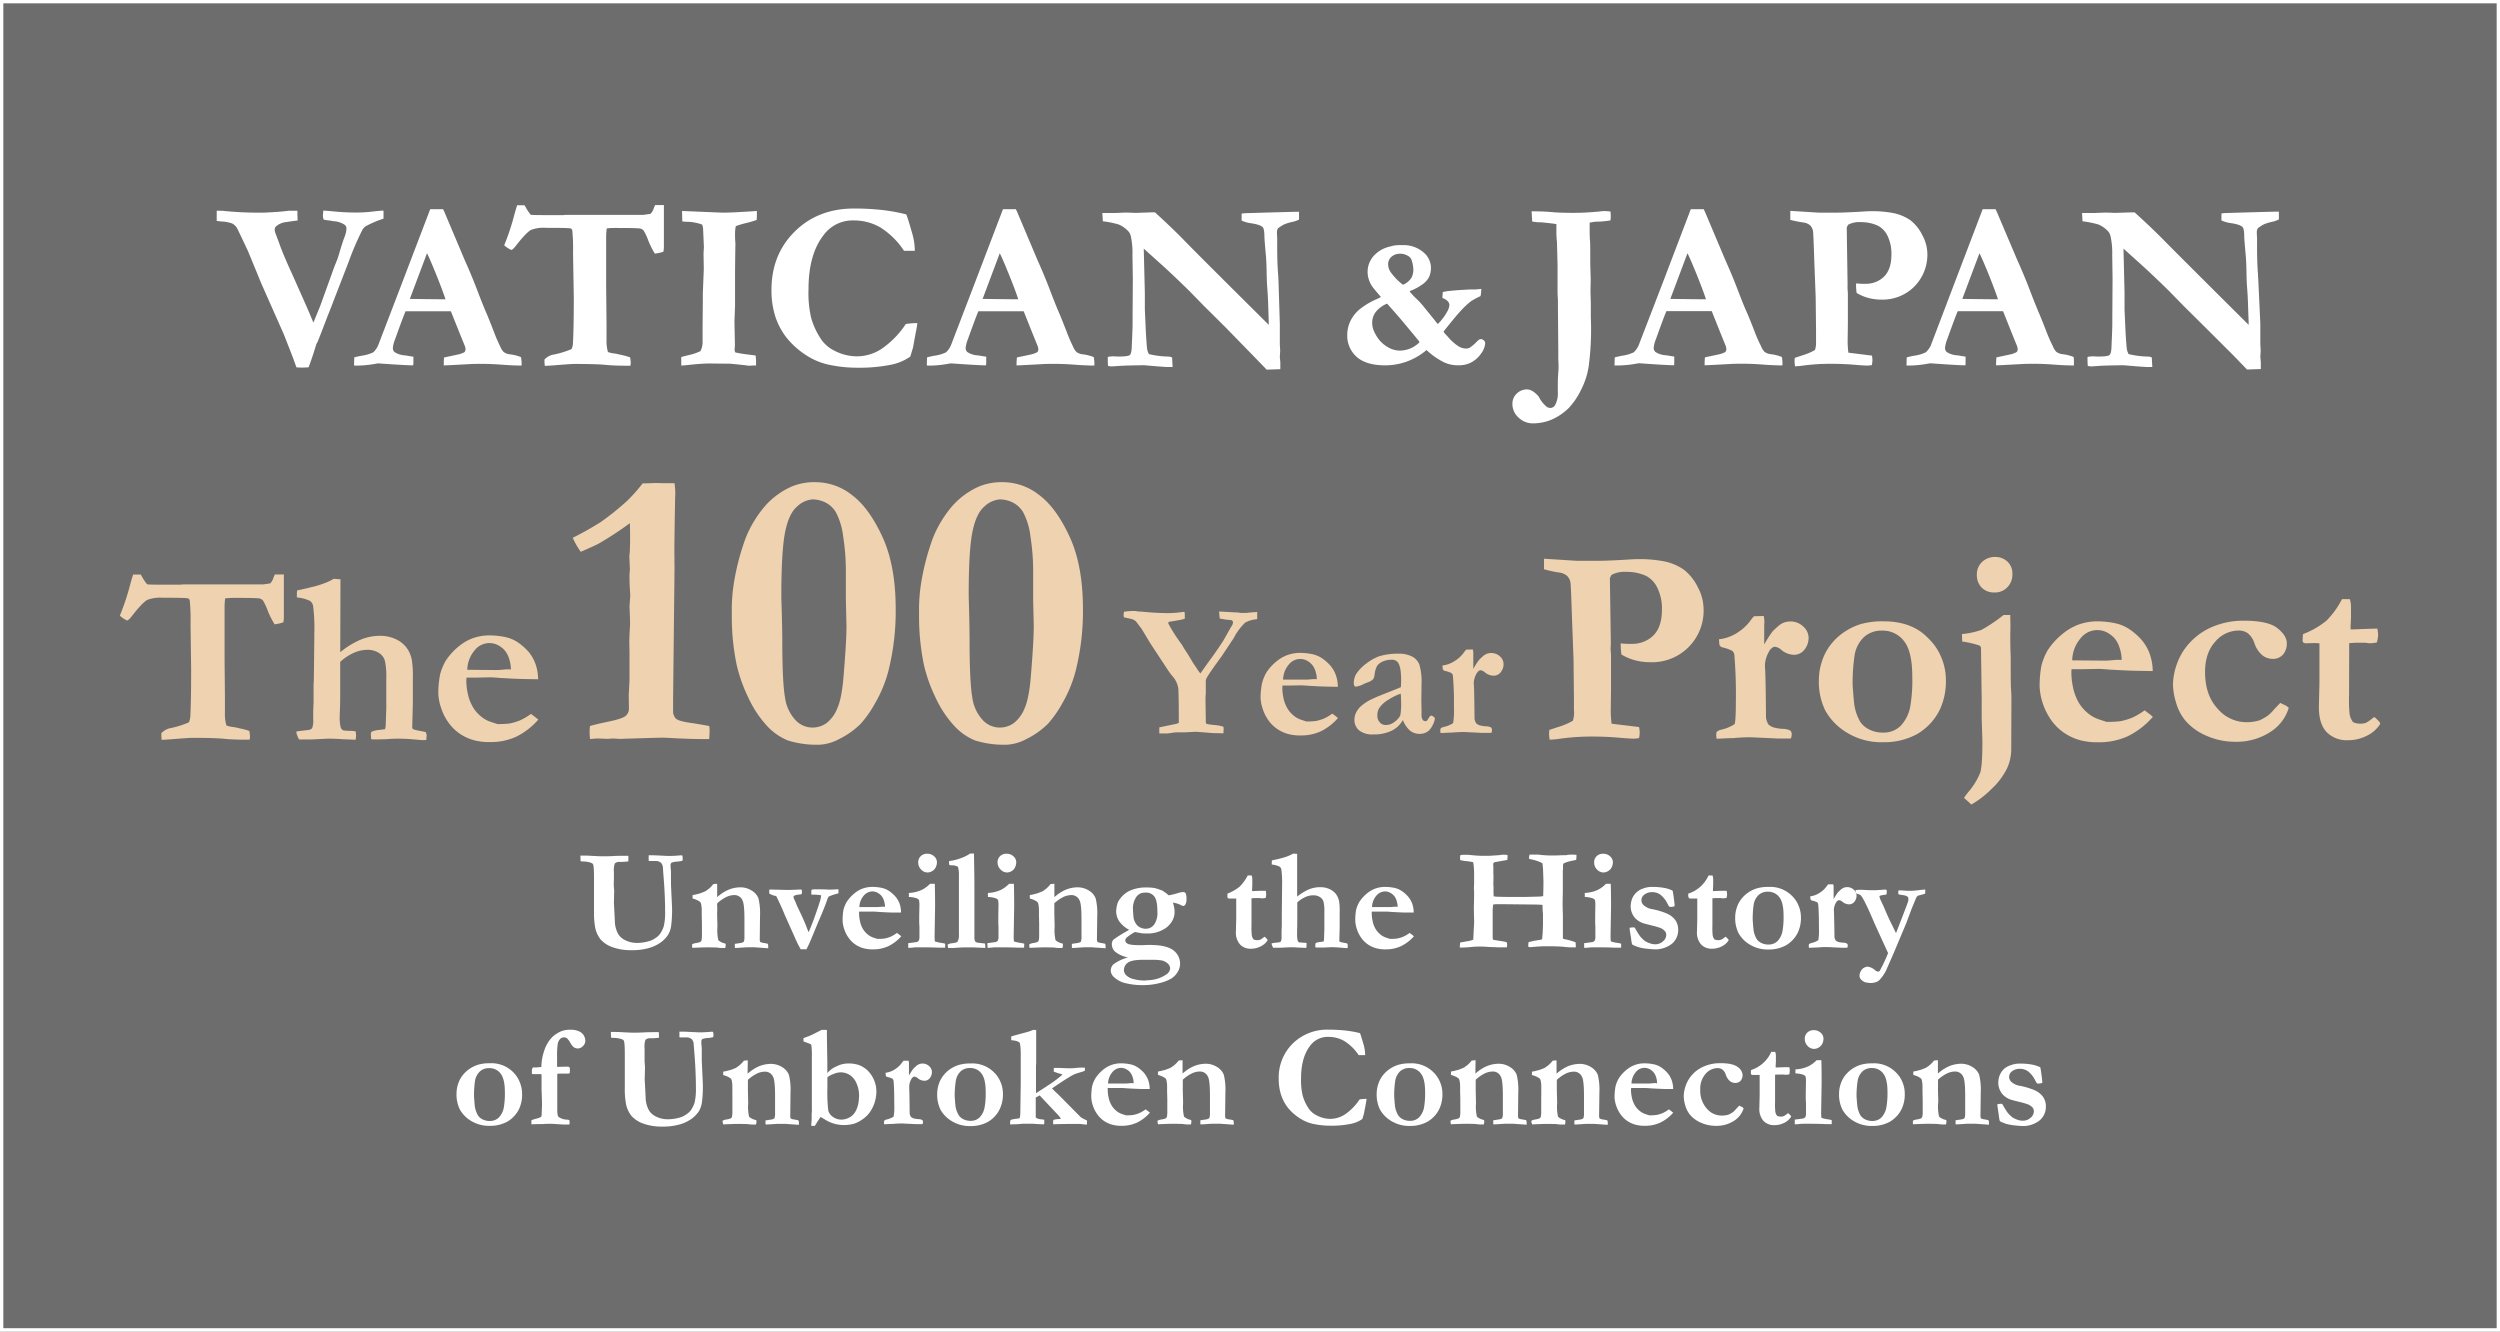 <svg xmlns="http://www.w3.org/2000/svg" viewBox="0 0 751 400"><rect x="0" y="0" width="751" height="400" fill="#808080" stroke="none"/><defs><style>.cls-1{fill-opacity:0.15;stroke:#fff;stroke-miterlimit:10;}.cls-2{fill:#fff;}.cls-3{fill:#efd2af;}</style></defs><title>アセット 3--</title><g id="レイヤー_2" data-name="レイヤー 2"><g id="レイヤー_2-2" data-name="レイヤー 2"><rect class="cls-1" x="0.5" y="0.5" width="750" height="399"/><path class="cls-2" d="M174.41,258.71l-.06-1.69c.25,0,.52,0,.79,0,.72,0,1.47,0,2.26.06,1.9.1,3,.15,3.34.15,1.14,0,2.27,0,3.36-.07s2.08-.07,2.93-.08l1.73,0,0,.25,0,1.25v.17a16.79,16.79,0,0,1-2.49.17,2,2,0,0,0-1.59.48,6.34,6.34,0,0,0-.26,2.55c0,.46,0,.83,0,1.12l0,.77-.05,2,.13,1.72-.08,3.72.28,5.39a8.18,8.18,0,0,0,1,3.89,4.75,4.75,0,0,0,1.93,1.78,7.8,7.8,0,0,0,3.55.91,13.2,13.2,0,0,0,3.84-.54,6.37,6.37,0,0,0,2-1,5.2,5.2,0,0,0,1.3-1.23,8.59,8.59,0,0,0,1.07-2.22,17.31,17.31,0,0,0,.41-4.4q0-5.2-.56-11.71l-.08-1.14a2.77,2.77,0,0,0-.48-1.7,2.15,2.15,0,0,0-1.54-.66l-2,0-.28-.06,0-1.66h1.7l4.1.2a37.69,37.69,0,0,0,3.93-.2l.37.05a6.06,6.06,0,0,1,.13,1,2.35,2.35,0,0,1-.09.58,7.56,7.56,0,0,1-1.67.26,6.17,6.17,0,0,0-1.59.32,1,1,0,0,0-.3.8c0,.26,0,.63.06,1.12s.06,1,.06,1.87c0,.5,0,.89,0,1.18s0,.58,0,.88c0,1,.08,2.08.11,3.14l.21,4.37a36.36,36.36,0,0,1-.3,5.87,7.28,7.28,0,0,1-.82,2.34,8.8,8.8,0,0,1-2.25,2.38,11.63,11.63,0,0,1-3.66,1.72,18.55,18.55,0,0,1-5.11.63,16.42,16.42,0,0,1-5.71-.89,8.54,8.54,0,0,1-3.6-2.34,8.23,8.23,0,0,1-1.67-3.77,24.93,24.93,0,0,1-.32-4.56V263.63c0-2.42-.11-3.78-.34-4.1s-1.3-.69-2.95-.75A4.63,4.63,0,0,1,174.41,258.71Z"/><path class="cls-2" d="M207.93,283.65a4.42,4.42,0,0,1,1-.34,5.74,5.74,0,0,0,1.37-.32.94.94,0,0,0,.43-.48,8.06,8.06,0,0,0,.13-1.89v-1.87l0-1.53-.06-2.26v-1.35a9.06,9.06,0,0,0-.22-2.22,1.21,1.21,0,0,0-.53-.64,7,7,0,0,0-2-.84l0-1a3.06,3.06,0,0,1,.51-.12c.15,0,.73-.16,1.73-.42.79-.29,1.29-.49,1.52-.6l.35-.2c.17-.14.36-.28.58-.43a8.36,8.36,0,0,0,1.54-1.56l1.16-.09,0,2.43a4.81,4.81,0,0,0,0,.58c0,.11,0,.44,0,1a12.44,12.44,0,0,1,3.24-2.15,9.44,9.44,0,0,1,3.63-.8,6.32,6.32,0,0,1,3.53,1,4.79,4.79,0,0,1,2,2.32,19,19,0,0,1,.47,5.29l-.08,7a1.69,1.69,0,0,0,.17.82,3.6,3.6,0,0,0,1.18.3l1,.2a1.16,1.16,0,0,1,.19.68c0,.17,0,.4,0,.7l-4.21-.3-1.24,0h-1l-2.84.19h-.73c0-.18,0-.31,0-.41a7.83,7.83,0,0,1,0-.81c.2,0,.71-.12,1.51-.22a6.08,6.08,0,0,0,.71-.15c.28-.11.45-.23.49-.34a3.91,3.91,0,0,0,.17-1.4c0-1.2,0-2.13,0-2.78l0-2.49c0-3-.19-4.91-.58-5.66a2.6,2.6,0,0,0-2.44-1.61,5.77,5.77,0,0,0-2.49.61,11.3,11.3,0,0,0-2.65,1.86l-.05.37.05,1.35-.05,1.44.09,3.44,0,.54a13.5,13.5,0,0,0,.28,3.95,4.4,4.4,0,0,0,2.14,1,3,3,0,0,1,.07.54,3.38,3.38,0,0,1-.15.8l-1.12,0a10.32,10.32,0,0,1-1.42-.15l-2.31-.05c-1.14,0-2.8.05-5,.15a1.08,1.08,0,0,1-.08-.44C207.91,284.22,207.91,284,207.93,283.65Z"/><path class="cls-2" d="M231.15,267.22l.5,0,4.46.11,1.34,0,2.83-.11h.5a2.44,2.44,0,0,1,.13.62,5.11,5.11,0,0,1-.09.78l-.95.13a3.57,3.57,0,0,0-1.31.34.35.35,0,0,0-.19.28,2,2,0,0,0,.28.9,13.8,13.8,0,0,1,.6,1.4c.13.35.37.86.71,1.55q1.6,3.33,2.3,5.19c.27.73.49,1.27.66,1.61q1.52-3.47,3.25-8.82a10.12,10.12,0,0,0,.51-2.26,15.47,15.47,0,0,0-2.36-.19h-.26l-.34-.05a6,6,0,0,1,0-.72,1.34,1.34,0,0,1,.17-.76l.75-.06,1.87,0h1.05c.65.06,1.32.08,2,.08l1.72-.08.6,0c0,.25,0,.46,0,.61s0,.36,0,.6a13.85,13.85,0,0,0-3,1c-.1.2-.16.34-.19.41l-.09.19c-.57,1.72-1.48,4-2.72,6.82l-2.33,5.62c-.3.71-.52,1.21-.66,1.48-.25.49-.45.91-.62,1.27h-1.74a33.78,33.78,0,0,1-1.74-3.51l-2.93-6.54q-1.06-2.6-2.45-5.48a1.19,1.19,0,0,0-.28-.45,6.63,6.63,0,0,1-2-.73,3.27,3.27,0,0,1-.05-.57A1.75,1.75,0,0,1,231.15,267.22Z"/><path class="cls-2" d="M253.37,273.33a9.77,9.77,0,0,1,1-2.43,11.25,11.25,0,0,1,2.57-2.75,8.26,8.26,0,0,1,2.46-1.31,8.46,8.46,0,0,1,2.3-.41,13.8,13.8,0,0,1,3.27.31,6.31,6.31,0,0,1,2.08.89,10,10,0,0,1,1.93,1.69,7.35,7.35,0,0,1,1.2,2,8.41,8.41,0,0,1,.5,2.81l-2.38,0c-.66,0-2.11-.06-4.34-.19-.83-.07-1.41-.1-1.72-.1l-2.32,0h-1.85a3.46,3.46,0,0,0,0,.52,10.87,10.87,0,0,0,.28,2.4,7.59,7.59,0,0,0,.83,2.22,6.35,6.35,0,0,0,1.39,1.65,5.35,5.35,0,0,0,1.71,1l1.24.41a14.62,14.62,0,0,0,2.22-.11,9.69,9.69,0,0,0,1.81-.55,10.46,10.46,0,0,0,1.9-1.13c.52.38.95.71,1.29,1a12.25,12.25,0,0,1-3.92,3,10.78,10.78,0,0,1-4.54.94,10.07,10.07,0,0,1-2.77-.31,8.21,8.21,0,0,1-2.6-1.18,7.84,7.84,0,0,1-2-2,9.06,9.06,0,0,1-1.25-2.43,8.78,8.78,0,0,1-.53-2.62A17.34,17.34,0,0,1,253.37,273.33Zm12.48-.91a6.52,6.52,0,0,0-.47-2.31,3.64,3.64,0,0,0-1.4-1.71,3.49,3.49,0,0,0-1.91-.62,3.45,3.45,0,0,0-2.6,1.27,5.44,5.44,0,0,0-1.31,3.44l4.9,0c.31,0,.75,0,1.33-.07.41,0,.71-.06.88-.06Z"/><path class="cls-2" d="M272.83,284.73l0-1.4,2.43-.32a1.3,1.3,0,0,0,.74-.44,2.69,2.69,0,0,0,.2-1.3V281c0-.18,0-.49,0-.94s0-.85,0-1.19,0-.8-.07-1.57l0-1.07,0-1,.07-3.51a8.23,8.23,0,0,0-.13-1.37,2,2,0,0,0-.87-.56,8.55,8.55,0,0,0-2.18-.34v-1.21a10.25,10.25,0,0,0,3.88-.92,8.84,8.84,0,0,0,2.48-1.83h1.43q.09,2.67.09,6.92l-.15,8.77a13.45,13.45,0,0,0,.09,1.63,12.18,12.18,0,0,0,2.17.47,4.61,4.61,0,0,1,.92.22l0,1.18-.86,0c-.22,0-.54,0-1,0-1.45-.07-3.41-.11-5.85-.11-.7,0-1.38,0-2,.08S273.07,284.73,272.83,284.73Zm3-25.63a2.55,2.55,0,0,1,.75-1.9,2.66,2.66,0,0,1,1.93-.74,3,3,0,0,1,2.11.78,2.39,2.39,0,0,1,.84,1.77,3.43,3.43,0,0,1-.34,1.47,2.68,2.68,0,0,1-1.05,1.17,2.82,2.82,0,0,1-1.47.44,2.65,2.65,0,0,1-1.9-.88A2.9,2.9,0,0,1,275.84,259.1Z"/><path class="cls-2" d="M284.67,283.77a2.71,2.71,0,0,1,1.25-.41q1.5-.18,1.71-.45a4.07,4.07,0,0,0,.43-2.28v-6.05l0-1.44V268.8l0-5V263a9.07,9.07,0,0,0-.28-2.6,3.15,3.15,0,0,0-1.63-.45,4.3,4.3,0,0,1-1-.11c0-.36-.07-.62-.07-.79a1.89,1.89,0,0,1,.05-.39,15,15,0,0,0,3.51-.87,11.23,11.23,0,0,0,2.79-1.39l.6,0,.55,0q.14,7.44.13,10.18c0,.54,0,1,0,1.31V268l0,.41v9.51l0,3.13v.51a2.16,2.16,0,0,0,.3,1.31,1.67,1.67,0,0,0,1.09.35l1.77.21a3.49,3.49,0,0,1,.11.73,5.1,5.1,0,0,1,0,.6l-1.7-.07c-1-.07-2.13-.1-3.57-.1l-.79,0c-.82,0-2,.07-3.55.19h-1.57Z"/><path class="cls-2" d="M296.66,284.73l-.05-1.4L299,283a1.23,1.23,0,0,0,.74-.44,2.53,2.53,0,0,0,.21-1.3V281c0-.18,0-.49,0-.94s0-.85,0-1.19,0-.8-.06-1.57l0-1.07,0-1,.06-3.51a7.29,7.29,0,0,0-.13-1.37,2,2,0,0,0-.86-.56,8.57,8.57,0,0,0-2.19-.34v-1.21a10.3,10.3,0,0,0,3.89-.92,8.81,8.81,0,0,0,2.47-1.83h1.44q.09,2.67.09,6.92l-.15,8.77a13.57,13.57,0,0,0,.08,1.63,12.62,12.62,0,0,0,2.17.47,4.56,4.56,0,0,1,.93.22l-.05,1.18-.85,0c-.22,0-.55,0-1,0-1.46-.07-3.41-.11-5.86-.11-.7,0-1.37,0-2,.08S296.9,284.73,296.66,284.73Zm3-25.63a2.55,2.55,0,0,1,.75-1.9,2.64,2.64,0,0,1,1.93-.74,3,3,0,0,1,2.11.78,2.42,2.42,0,0,1,.83,1.77,3.56,3.56,0,0,1-.33,1.47,2.68,2.68,0,0,1-1,1.17,2.82,2.82,0,0,1-1.47.44,2.65,2.65,0,0,1-1.9-.88A2.9,2.9,0,0,1,299.67,259.1Z"/><path class="cls-2" d="M309.23,283.65a4.42,4.42,0,0,1,1-.34,5.89,5.89,0,0,0,1.37-.32.94.94,0,0,0,.43-.48,8.06,8.06,0,0,0,.13-1.89v-1.87l0-1.53-.06-2.26v-1.35a9.06,9.06,0,0,0-.22-2.22,1.21,1.21,0,0,0-.53-.64,7,7,0,0,0-2-.84l0-1a3.06,3.06,0,0,1,.51-.12c.15,0,.72-.16,1.73-.42.78-.29,1.29-.49,1.52-.6l.35-.2c.17-.14.36-.28.58-.43a8.36,8.36,0,0,0,1.54-1.56l1.16-.09,0,2.43a4.81,4.81,0,0,0,0,.58c0,.11,0,.44,0,1a12.44,12.44,0,0,1,3.24-2.15,9.43,9.43,0,0,1,3.62-.8,6.33,6.33,0,0,1,3.54,1,4.79,4.79,0,0,1,2,2.32,19,19,0,0,1,.47,5.29l-.09,7a1.69,1.69,0,0,0,.18.82,3.6,3.6,0,0,0,1.18.3l1.05.2a1.16,1.16,0,0,1,.19.68c0,.17,0,.4,0,.7l-4.21-.3-1.25,0h-1l-2.84.19H322c0-.18,0-.31,0-.41a7.83,7.83,0,0,1,0-.81c.2,0,.7-.12,1.51-.22a5.55,5.55,0,0,0,.7-.15c.29-.11.46-.23.5-.34a3.91,3.91,0,0,0,.17-1.4c0-1.2,0-2.13,0-2.78l0-2.49c0-3-.19-4.91-.58-5.66a2.6,2.6,0,0,0-2.44-1.61,5.77,5.77,0,0,0-2.49.61,11.3,11.3,0,0,0-2.65,1.86l0,.37,0,1.35,0,1.44.09,3.44,0,.54a13.5,13.5,0,0,0,.28,3.95,4.4,4.4,0,0,0,2.14,1,3,3,0,0,1,.07.54,3.38,3.38,0,0,1-.15.8l-1.12,0a10.32,10.32,0,0,1-1.42-.15l-2.31-.05c-1.14,0-2.8.05-5,.15a1.08,1.08,0,0,1-.09-.44C309.2,284.22,309.21,284,309.23,283.65Z"/><path class="cls-2" d="M338.85,287.61A8.67,8.67,0,0,1,335,285.9a3,3,0,0,1-1-2.18,2,2,0,0,1,.51-1.48,41,41,0,0,1,4.71-2.9,9.12,9.12,0,0,1-2.92-2.45,5.47,5.47,0,0,1-1-3.05,8.45,8.45,0,0,1,.55-2.88,8,8,0,0,1,3.3-3.28,11.81,11.81,0,0,1,5.41-1.08,13.73,13.73,0,0,1,2.29.17,12.21,12.21,0,0,1,1.51.47l.82.3a15.29,15.29,0,0,1,1.91,1.42,23.21,23.21,0,0,0,3-.75,4.88,4.88,0,0,1,1.38-.24.84.84,0,0,1,.69.37,3.6,3.6,0,0,1,.25,1.72,3,3,0,0,1-.32,1.64.86.86,0,0,1-.66.46,3,3,0,0,1-.76-.3,7,7,0,0,0-2.34-.71,8.45,8.45,0,0,1,.52,2.82,5.46,5.46,0,0,1-.92,3,6.46,6.46,0,0,1-2.5,2.27,9.27,9.27,0,0,1-4.42,1.18c-1,0-1.59,0-1.94-.06q-.75-.09-2.1-.39a13.24,13.24,0,0,0-2.56,1.72,1.1,1.1,0,0,0-.37.82,1,1,0,0,0,.38.77,2.32,2.32,0,0,0,1.26.47l.47.09q1.14.09,3,.09l1.52-.07.63,0q5.13,0,7.2,1.63a5,5,0,0,1,2,4,4.82,4.82,0,0,1-.72,2.48,5.77,5.77,0,0,1-1.95,2,13.26,13.26,0,0,1-3.53,1.36,19.63,19.63,0,0,1-4.95.6,21.1,21.1,0,0,1-5.13-.56,7.52,7.52,0,0,1-3.55-1.82,2.79,2.79,0,0,1-1-2,2.59,2.59,0,0,1,.82-1.88A13.08,13.08,0,0,1,338.85,287.61Zm6.6,6.81a9.87,9.87,0,0,0,4.94-1.72,2.4,2.4,0,0,0,1.12-1.74,1.94,1.94,0,0,0-.24-.92,2.7,2.7,0,0,0-.85-.89,3.76,3.76,0,0,0-1.38-.62,16,16,0,0,0-2.9-.21l-2.65,0c-2.32,0-3.87.28-4.67.86a2.68,2.68,0,0,0-1.19,2.27,2.28,2.28,0,0,0,.66,1.5,4.69,4.69,0,0,0,2.24,1.17,13,13,0,0,0,3.37.43C344.25,294.51,344.76,294.48,345.45,294.42ZM344.22,279a3.09,3.09,0,0,0,2.46-1.23,6,6,0,0,0,1-3.84c0-2.29-.3-3.83-.91-4.62a3.07,3.07,0,0,0-2.57-1.18c-.14,0-.52,0-1.14.11a3,3,0,0,0-1.87,1.46,6,6,0,0,0-.85,3.4c0,.38.05,1.15.15,2.29a3.64,3.64,0,0,0,.32,1.27,4.69,4.69,0,0,0,.79,1.3,3.11,3.11,0,0,0,1.15.75A3.75,3.75,0,0,0,344.22,279Z"/><path class="cls-2" d="M368.74,268.44a13.49,13.49,0,0,0,3.66-2.1,13.75,13.75,0,0,0,2.42-3.35H376a3.56,3.56,0,0,1,.19,1.18c0,.75,0,1.33,0,1.74l-.06,1.27c0,.07,0,.24,0,.49l.49,0,2-.08,1.61,0a4.45,4.45,0,0,1,.13,1,5.34,5.34,0,0,1-.15,1.15,7,7,0,0,1-1.07.12,4.42,4.42,0,0,1-.69-.08h-1.12l-.38,0-1,.06,0,8.21a20.56,20.56,0,0,0,.1,3,3,3,0,0,0,.5,1.13,2.5,2.5,0,0,0,1.1.24,2.59,2.59,0,0,0,.86-.11,4.83,4.83,0,0,0,.95-.62l.4-.3a4.67,4.67,0,0,1,.84.81l.09.26a5.14,5.14,0,0,1-2.12,1.86,6.48,6.48,0,0,1-2.91.68,4.36,4.36,0,0,1-3.24-1.27,5.36,5.36,0,0,1-1.25-3.93l.09-3.77v-6.12l-.67,0-1.55,0-.28-.1a.72.72,0,0,1-.13-.36C368.69,269.31,368.71,269,368.74,268.44Z"/><path class="cls-2" d="M382,283.38a17.79,17.79,0,0,1,1.91-.26,1.43,1.43,0,0,0,.86-.3,3.41,3.41,0,0,0,.21-1.53v-1.52l.07-1.61V276.4l0-.43,0-1.08,0-.36.09-7.8v-.6a32.21,32.21,0,0,0-.22-4.95,1.4,1.4,0,0,0-.61-.88,7.11,7.11,0,0,0-2.27-.6v-.45c0-.21,0-.48.05-.79l1.8-.39c.36-.1.71-.19,1-.26a16,16,0,0,0,3-1.07,5.2,5.2,0,0,1,.61-.32l1.16.08,0,12.85a14.86,14.86,0,0,1,3.56-2.19,8.92,8.92,0,0,1,3.35-.65,6.52,6.52,0,0,1,2.86.59,5.26,5.26,0,0,1,1.88,1.46,5.49,5.49,0,0,1,.94,2.12,17.23,17.23,0,0,1,.19,3.22v1.38l0,3-.11,4.38a.5.5,0,0,0,.19.26,8.83,8.83,0,0,0,1.27.3c.39.07.69.14.9.19a1.15,1.15,0,0,1,.17.51l0,.17a4.29,4.29,0,0,0,0,.71l-.5,0q-.31,0-1.26-.09c-1.21-.11-2.22-.17-3-.17q-.79,0-2.13.09c-.63,0-1.43,0-2.41,0a1.49,1.49,0,0,1-.43-.06v-.52l0-.28a1.6,1.6,0,0,1,.11-.47,3.52,3.52,0,0,1,1.15-.31l1.23-.16c.06-.28.1-.45.11-.52l.11-3.14V274a12.7,12.7,0,0,0-.26-3.17,2.46,2.46,0,0,0-1.07-1.35,3.61,3.61,0,0,0-2-.53,5.76,5.76,0,0,0-2.63.64,8.81,8.81,0,0,0-2.18,1.49v3.76c0,2.06,0,3.61-.05,4.64,0,.62,0,1,0,1.16a7.55,7.55,0,0,0,.19,2,1,1,0,0,0,.48.47c.53,0,1,.07,1.32.08a4.51,4.51,0,0,1,.85.09c0,.36,0,.61,0,.75a3.69,3.69,0,0,1-.09.72l-2.39-.1c-.9-.07-1.71-.1-2.43-.1l-3,.15-2.11,0a3.63,3.63,0,0,1-.45-1.07Z"/><path class="cls-2" d="M407.37,273.33a9.77,9.77,0,0,1,1-2.43,11.25,11.25,0,0,1,2.57-2.75,8.26,8.26,0,0,1,2.46-1.31,8.46,8.46,0,0,1,2.3-.41,13.8,13.8,0,0,1,3.27.31,6.31,6.31,0,0,1,2.08.89,10,10,0,0,1,1.93,1.69,7.35,7.35,0,0,1,1.2,2,8.41,8.41,0,0,1,.5,2.81l-2.38,0c-.66,0-2.11-.06-4.34-.19-.83-.07-1.41-.1-1.72-.1l-2.32,0h-1.85a3.46,3.46,0,0,0,0,.52,10.87,10.87,0,0,0,.28,2.4,7.59,7.59,0,0,0,.83,2.22,6.35,6.35,0,0,0,1.39,1.65,5.35,5.35,0,0,0,1.71,1l1.24.41a14.62,14.62,0,0,0,2.22-.11,9.69,9.69,0,0,0,1.81-.55,10.46,10.46,0,0,0,1.9-1.13c.52.38.95.71,1.29,1a12.25,12.25,0,0,1-3.92,3,10.78,10.78,0,0,1-4.54.94,10.07,10.07,0,0,1-2.77-.31,8.21,8.21,0,0,1-2.6-1.18,7.84,7.84,0,0,1-2-2,9.06,9.06,0,0,1-1.25-2.43,8.78,8.78,0,0,1-.53-2.62A17.34,17.34,0,0,1,407.37,273.33Zm12.48-.91a6.52,6.52,0,0,0-.47-2.31,3.64,3.64,0,0,0-1.4-1.71,3.49,3.49,0,0,0-1.91-.62,3.45,3.45,0,0,0-2.6,1.27,5.44,5.44,0,0,0-1.31,3.44l4.9,0c.31,0,.75,0,1.33-.07.41,0,.71-.06.88-.06Z"/><path class="cls-2" d="M438.52,284.65a10.27,10.27,0,0,1,.13-1.53l2.71-.47a10.94,10.94,0,0,0,1.2-.35l.28-5.37c-.06-1.93-.09-3.38-.09-4.34l0-.51c.05-.59.07-2.07.07-4.43l-.06-.62.06-1.81,0-1.87v-.92a27.85,27.85,0,0,0-.18-2.92,2.9,2.9,0,0,0-.16-.52,1.51,1.51,0,0,0-.38-.08l-.43-.07a15.89,15.89,0,0,0-1.8-.21l-.32-.09a4.12,4.12,0,0,1-.89-.17c-.05-.41-.07-.68-.07-.79a2.56,2.56,0,0,1,.13-.71,6.27,6.27,0,0,1,1.21-.09l1.07,0q2.63.28,3.9.3l1.17,0,1,0c.48,0,1.63-.07,3.47-.21a4.35,4.35,0,0,1,1-.11,8.24,8.24,0,0,1,1.33.09c0,.3,0,.51,0,.64a5.85,5.85,0,0,1-.08.84L449,259a.68.68,0,0,0-.45.62l.05.8,0,.34,0,.95,0,.73v.17a2.38,2.38,0,0,1,.05.41l-.05,2.73c0,.26.05.45.05.58s0,.3,0,.69c0,.22,0,.46,0,.7s0,.73.05,1.53c.4.07.73.11,1,.13l3.18.06h1.54l3.87,0,3.75-.1a8.44,8.44,0,0,0,1.54-.15c0-.49.05-1.69.07-3.59l0-1-.13-3.65-.15-1.5a.59.59,0,0,0-.3-.28,13,13,0,0,0-3-1,5.77,5.77,0,0,1-.77-.22,6.74,6.74,0,0,1,.17-1.22l.58,0,2.08,0a32,32,0,0,0,4.06.26l.75,0,2.79-.09.75,0a6.89,6.89,0,0,1,1.58-.17c.42,0,.92,0,1.51.06,0,.56,0,1.07-.11,1.53-1.31.27-2.17.46-2.58.59a7.3,7.3,0,0,0-1.22.5l-.13.43v.37l0,.55,0,.28a5.64,5.64,0,0,0-.06.69v.54c0,.64,0,1,0,1.07v2.73l0,2.06-.06,2.73c0,.63,0,1.92.08,3.87v3l0,2.54c0,.47,0,1,0,1.71.3.09.58.16.83.22a17.2,17.2,0,0,1,3,.88l.06,1.5-1,0c-.68,0-1.47,0-2.36-.13-1.17-.13-3.06-.2-5.66-.2-1.17,0-2.69.1-4.55.28a2.5,2.5,0,0,1-.73-.13,8.79,8.79,0,0,1,.11-1.39l1.65-.39,1.74-.28c.18,0,.4-.11.67-.19a51.45,51.45,0,0,0,.26-5.78l0-1.83a23.77,23.77,0,0,1-.13-2.73c-.53,0-1.1-.07-1.72-.08l-10-.11-.19,0-.15,0a2.24,2.24,0,0,0-.35,0l-.94,0h-.6a3.31,3.31,0,0,0-.92.15l-.11,1.61v.28c0,.39,0,.64,0,.75v6.66a8.72,8.72,0,0,0,.07,1.14l.19.13,3.17.5a2.68,2.68,0,0,0,.37.1,1.51,1.51,0,0,1,.48.2q.06.5.06.66a5.68,5.68,0,0,1-.08.78l-1.32,0-.88,0a2,2,0,0,1-.36,0l-3-.12a29.43,29.43,0,0,0-3-.11l-.45,0-1.06.06A34.52,34.52,0,0,1,438.52,284.65Z"/><path class="cls-2" d="M475.88,284.73l0-1.4,2.42-.32a1.3,1.3,0,0,0,.75-.44,2.69,2.69,0,0,0,.2-1.3V281c0-.18,0-.49,0-.94s0-.85,0-1.19,0-.8-.06-1.57l0-1.07,0-1,.06-3.51a7.29,7.29,0,0,0-.13-1.37,1.85,1.85,0,0,0-.86-.56,8.57,8.57,0,0,0-2.19-.34v-1.21a10.26,10.26,0,0,0,3.89-.92,8.67,8.67,0,0,0,2.47-1.83h1.44q.09,2.67.09,6.92l-.15,8.77a13.45,13.45,0,0,0,.09,1.63,12.24,12.24,0,0,0,2.16.47,4.56,4.56,0,0,1,.93.22l0,1.18-.86,0c-.22,0-.54,0-1,0-1.46-.07-3.41-.11-5.85-.11-.7,0-1.38,0-2,.08S476.12,284.73,475.88,284.73Zm3-25.63a2.55,2.55,0,0,1,.75-1.9,2.66,2.66,0,0,1,1.93-.74,3,3,0,0,1,2.11.78,2.39,2.39,0,0,1,.84,1.77,3.43,3.43,0,0,1-.34,1.47,2.68,2.68,0,0,1-1.05,1.17,2.82,2.82,0,0,1-1.47.44,2.65,2.65,0,0,1-1.9-.88A2.9,2.9,0,0,1,478.89,259.1Z"/><path class="cls-2" d="M489.52,278.72a5.11,5.11,0,0,1,1-.13,4.23,4.23,0,0,1,.45,0l.19.21a21.57,21.57,0,0,0,1.53,2.47,8.81,8.81,0,0,0,1.48,1.42,6.37,6.37,0,0,0,1.55.71,4.38,4.38,0,0,0,1.5.26,3.34,3.34,0,0,0,2.32-.87,2.51,2.51,0,0,0,1-1.88,1.84,1.84,0,0,0-.37-1.17,3.72,3.72,0,0,0-1.46-1,22.76,22.76,0,0,0-2.69-.77c-1.44-.36-2.31-.6-2.61-.71a6,6,0,0,1-1.8-1.07,4.84,4.84,0,0,1-1.19-1.55,5.31,5.31,0,0,1-.56-2.11,6.55,6.55,0,0,1,.47-2.67,5.34,5.34,0,0,1,3.21-2.93,7.32,7.32,0,0,1,2.7-.5,20,20,0,0,1,3.59.28,9.49,9.49,0,0,1,2.62.84c.09.33.21,1.09.37,2.28s.23,1.89.23,2.1a1,1,0,0,1-.06.32,3.18,3.18,0,0,1-.93.18c-.14,0-.35,0-.62-.05-.13-.2-.3-.5-.52-.9a8,8,0,0,0-2.11-2.7,4.19,4.19,0,0,0-2.5-.78,3.76,3.76,0,0,0-2.5.86,2.13,2.13,0,0,0-.73,1.7,2.08,2.08,0,0,0,.77,1.44,5.05,5.05,0,0,0,2.61,1.13,22.28,22.28,0,0,1,4.16,1.25,6.2,6.2,0,0,1,2.72,2.13,5.14,5.14,0,0,1,.79,2.83,5.34,5.34,0,0,1-1.88,4.16,8.06,8.06,0,0,1-5.49,1.67c-.32,0-1.14-.08-2.47-.22a14.84,14.84,0,0,1-2.13-.43c-.2-.06-.72-.26-1.57-.62a.77.77,0,0,1-.33-.31,10.25,10.25,0,0,1-.29-1.8C489.66,280.11,489.54,279.06,489.52,278.72Z"/><path class="cls-2" d="M507.16,268.44a9.92,9.92,0,0,0,6.08-5.45h1.2a3.57,3.57,0,0,1,.2,1.18c0,.75,0,1.33,0,1.74l-.07,1.27c0,.07,0,.24,0,.49l.5,0,2-.08,1.61,0a5.08,5.08,0,0,1,.13,1,5.34,5.34,0,0,1-.15,1.15,7.09,7.09,0,0,1-1.08.12,4.47,4.47,0,0,1-.68-.08H515.8l-.39,0-1,.06,0,8.21a19.65,19.65,0,0,0,.09,3,2.87,2.87,0,0,0,.51,1.13,2.45,2.45,0,0,0,1.09.24,2.55,2.55,0,0,0,.86-.11,4.83,4.83,0,0,0,1-.62,5,5,0,0,1,.41-.3,4.94,4.94,0,0,1,.83.81l.09.26a5.14,5.14,0,0,1-2.12,1.86,6.48,6.48,0,0,1-2.91.68,4.36,4.36,0,0,1-3.24-1.27,5.4,5.4,0,0,1-1.25-3.93l.09-3.77v-6.12l-.67,0-1.54,0-.28-.1a.64.64,0,0,1-.13-.36C507.12,269.31,507.13,269,507.16,268.44Z"/><path class="cls-2" d="M538.27,269.07a8.55,8.55,0,0,1,2.05,3.06,9,9,0,0,1,.68,3.26,10.4,10.4,0,0,1-.88,4.64,9,9,0,0,1-3.59,3.93,10.63,10.63,0,0,1-5.25,1.27,10.29,10.29,0,0,1-5.69-1.51,9.32,9.32,0,0,1-3.34-3.41,10.27,10.27,0,0,1-1-4.75,9.12,9.12,0,0,1,.48-2.89,8.28,8.28,0,0,1,1.3-2.53,9.38,9.38,0,0,1,1.82-1.8,9.76,9.76,0,0,1,2.89-1.47,12,12,0,0,1,3.52-.44A9.23,9.23,0,0,1,538.27,269.07Zm-11.75,7.42c.13,1.78.22,2.81.28,3.08a7.64,7.64,0,0,0,.88,2.47,3.48,3.48,0,0,0,1.35,1.19,4.69,4.69,0,0,0,2.26.51,3.73,3.73,0,0,0,2.64-1,5.91,5.91,0,0,0,1.55-3.13,24.44,24.44,0,0,0,.3-4.58q0-3.91-1.29-5.54a4.13,4.13,0,0,0-3.4-1.62,4,4,0,0,0-2.73.92,5,5,0,0,0-1.52,2.73A28.27,28.27,0,0,0,526.52,276.49Z"/><path class="cls-2" d="M543.41,283.65a1.62,1.62,0,0,1,.73-.36,6.37,6.37,0,0,0,2.08-.86,16.19,16.19,0,0,0,.19-3.47c0-3.62-.08-6.06-.23-7.34a1,1,0,0,0-.35-.6,6.49,6.49,0,0,0-1.46-.49.61.61,0,0,1-.51-.47l-.07-.8a6.63,6.63,0,0,0,2.88-1.08,7.49,7.49,0,0,0,1.93-1.77,5.7,5.7,0,0,1,.61-.76l1.5,0a4.13,4.13,0,0,1,.11.82c0,.15,0,.35,0,.58,0,.5,0,.91,0,1.24,0,.16,0,.75,0,1.79a18.68,18.68,0,0,1,1.28-2,13.37,13.37,0,0,1,1.14-1.06,2.89,2.89,0,0,1,3.63.24,2.37,2.37,0,0,1,.84,1.78,2.88,2.88,0,0,1-.63,1.82,2,2,0,0,1-1.69.8,3.19,3.19,0,0,1-1.93-.77,1.82,1.82,0,0,0-1-.47l-.15,0a1.62,1.62,0,0,0-.82.81,4.53,4.53,0,0,0-.6,2.23l.05.58c0,1.05.1,3.53.13,7.43a2.47,2.47,0,0,0,.4,1.07,2.68,2.68,0,0,0,.79.43,7.78,7.78,0,0,0,1.38.21,2.61,2.61,0,0,1,1.21.28.74.74,0,0,1,.21.59,2.11,2.11,0,0,1-.13.64h-2l-4.1-.2c-1,0-2,.05-2.82.13h-.36l-2.23.11a2.83,2.83,0,0,1-.07-.53A2.41,2.41,0,0,1,543.41,283.65Z"/><path class="cls-2" d="M557.37,267.41a8.21,8.21,0,0,1,1.25-.12c.17,0,.36,0,.58,0,1.3.08,2.36.13,3.18.13h1.11l3-.2a1.63,1.63,0,0,1,.3.28c0,.63-.07,1-.1,1.21l-.5.08a6.43,6.43,0,0,0-.73.12l-.51.1c-.22.05-.34.15-.37.3a8.39,8.39,0,0,0,.26.86l1,2.11q1.23,3,2.51,5.55l1.21,2.48c.08-.18.63-1.59,1.65-4.24q1.83-4.72,2-5.32a2.09,2.09,0,0,0,.08-.56,3.51,3.51,0,0,0-.12-.71,2.94,2.94,0,0,0-.78-.44,10.72,10.72,0,0,0-1.39-.23l-.69-.17-.07-.29c0-.14,0-.25,0-.32a3.09,3.09,0,0,1,.07-.55c.43,0,.73,0,.92,0l1.74.11,1.16,0a23.69,23.69,0,0,0,2.54-.22c.74-.08,1.3-.13,1.67-.15,0,.36,0,.63,0,.81a3.07,3.07,0,0,1,0,.38,3.48,3.48,0,0,1-.86.3l-1.35.36a1.91,1.91,0,0,0-.41.43c-.25.55-.74,1.74-1.49,3.57l-1.55,4.15-3.59,8.56-2.48,5.68a11.86,11.86,0,0,1-1.91,2.81,2.86,2.86,0,0,1-.94.69,5.48,5.48,0,0,1-2,.34l-1.18-.15a3,3,0,0,1-1.53-.92,1.64,1.64,0,0,1-.45-1.1,3.08,3.08,0,0,1,1-2.19,3,3,0,0,1,1.33-.56,3.91,3.91,0,0,1,2.26,1,1.76,1.76,0,0,0,1,.5.64.64,0,0,0,.58-.41,48.21,48.21,0,0,0,2.41-5.16l-4-8.75c-1.49-3.52-2.62-6-3.41-7.38a5.11,5.11,0,0,0-.86-1.27,2.24,2.24,0,0,0-.77-.34,3.36,3.36,0,0,1-.65-.26C557.49,268,557.43,267.71,557.37,267.41Z"/><path class="cls-2" d="M154.15,322.07a8.55,8.55,0,0,1,2,3.06,9,9,0,0,1,.68,3.26A10.4,10.4,0,0,1,156,333a9,9,0,0,1-3.59,3.93,10.63,10.63,0,0,1-5.25,1.27,10.31,10.31,0,0,1-5.69-1.51,9.21,9.21,0,0,1-3.33-3.41,10.15,10.15,0,0,1-1-4.75,9.11,9.11,0,0,1,.47-2.89,8.28,8.28,0,0,1,1.3-2.53,9.38,9.38,0,0,1,1.82-1.8,9.76,9.76,0,0,1,2.89-1.47,12,12,0,0,1,3.52-.44A9.23,9.23,0,0,1,154.15,322.07Zm-11.75,7.42c.13,1.78.22,2.81.28,3.08a7.64,7.64,0,0,0,.88,2.47,3.48,3.48,0,0,0,1.35,1.19,4.69,4.69,0,0,0,2.26.51,3.73,3.73,0,0,0,2.64-1,5.91,5.91,0,0,0,1.55-3.13,24.44,24.44,0,0,0,.3-4.58q0-3.91-1.29-5.54a4.12,4.12,0,0,0-3.39-1.62,4,4,0,0,0-2.74.92,5,5,0,0,0-1.52,2.73A29.34,29.34,0,0,0,142.4,329.49Z"/><path class="cls-2" d="M159.63,337.73l0-1.2a11.11,11.11,0,0,1,1.53-.51,4.5,4.5,0,0,0,1.33-.48.94.94,0,0,0,.23-.67v-.47c.06-1.33.09-2.08.09-2.23s0-.31,0-.54l0-.26,0-.28v-.19l-.13-3.7,0-4.12-.05-.41c-.25,0-.63,0-1.14,0h-1.35l-.36-.07q0-.58,0-.93a1.46,1.46,0,0,1,.31-1c.42,0,1.27,0,2.53-.15a16,16,0,0,1,.83-4.8,10.88,10.88,0,0,1,1.92-3.6l.56-.62a9.84,9.84,0,0,1,2.61-1.69,7.53,7.53,0,0,1,2.82-.48,6,6,0,0,1,2.64.51,3.12,3.12,0,0,1,1.44,1.32,3.49,3.49,0,0,1,.39,1.5,2.19,2.19,0,0,1-.71,1.58,2.14,2.14,0,0,1-1.56.72,2.25,2.25,0,0,1-1.27-.43,4.86,4.86,0,0,1-1-1.35,5.66,5.66,0,0,0-1-1.3,1.48,1.48,0,0,0-.9-.25,1.56,1.56,0,0,0-1.16.51,3,3,0,0,0-.69,1.48,24.45,24.45,0,0,0-.19,3.87l0,2.36,0,.63.4,0,2.54-.06a4.54,4.54,0,0,1,.6.06c.2.17.3.31.3.43l0,.41v.58a3.77,3.77,0,0,1-.06.49.94.94,0,0,1-.45.11h-.2l-1.62,0a3.29,3.29,0,0,1-.62,0h-.2a3.5,3.5,0,0,0-.64.09v1.06c0,.1,0,.25,0,.47,0,.81,0,1.37,0,1.67V329l0,2.3,0,1.84c0,1.31.1,2.09.38,2.36a4.48,4.48,0,0,0,2.59.84,2.28,2.28,0,0,1,.66.15,5.36,5.36,0,0,1,.09.67,3.36,3.36,0,0,1-.09.66h-1.54l-2.51-.15-1.16-.08c-1.12,0-2,0-2.6.08C162.8,337.65,161.63,337.69,159.63,337.73Z"/><path class="cls-2" d="M183.56,311.71,183.5,310c.26,0,.52,0,.79,0,.72,0,1.48,0,2.26.06,1.9.1,3,.15,3.34.15,1.15,0,2.27,0,3.37-.07s2.07-.07,2.92-.08l1.74,0,0,.25.05,1.25v.17a17,17,0,0,1-2.5.17,2,2,0,0,0-1.59.48,6.43,6.43,0,0,0-.25,2.55c0,.46,0,.83,0,1.12l0,.77,0,2,.13,1.72-.09,3.72.28,5.39a8.18,8.18,0,0,0,1,3.89,4.75,4.75,0,0,0,1.93,1.78,7.83,7.83,0,0,0,3.55.91,13.2,13.2,0,0,0,3.84-.54,6.26,6.26,0,0,0,2-1,5.2,5.2,0,0,0,1.3-1.23,8.65,8.65,0,0,0,1.08-2.22,17.41,17.41,0,0,0,.4-4.4q0-5.2-.55-11.71L208.4,314a2.78,2.78,0,0,0-.47-1.7,2.19,2.19,0,0,0-1.55-.66l-2,0-.28-.06,0-1.66h1.7l4.1.2a38,38,0,0,0,3.94-.2l.36.05a6.06,6.06,0,0,1,.13,1,2.35,2.35,0,0,1-.09.58,7.47,7.47,0,0,1-1.67.26,6.17,6.17,0,0,0-1.59.32,1,1,0,0,0-.3.8c0,.26,0,.63.06,1.12a16,16,0,0,1,.07,1.87c0,.5,0,.89,0,1.18s0,.58,0,.88c0,1,.08,2.08.11,3.14l.21,4.37a36.36,36.36,0,0,1-.3,5.87,7.54,7.54,0,0,1-.81,2.34,9,9,0,0,1-2.26,2.38,11.67,11.67,0,0,1-3.65,1.72,18.62,18.62,0,0,1-5.12.63,16.42,16.42,0,0,1-5.71-.89,8.54,8.54,0,0,1-3.6-2.34,8.23,8.23,0,0,1-1.66-3.77,23.9,23.9,0,0,1-.33-4.56V316.63c0-2.42-.11-3.78-.34-4.1s-1.3-.69-2.94-.75A4.74,4.74,0,0,1,183.56,311.71Z"/><path class="cls-2" d="M217.08,336.65a4.42,4.42,0,0,1,1-.34,5.89,5.89,0,0,0,1.38-.32,1,1,0,0,0,.43-.48,8.93,8.93,0,0,0,.12-1.89v-1.87l0-1.53L220,328v-1.35a9.65,9.65,0,0,0-.21-2.22,1.29,1.29,0,0,0-.54-.64,6.84,6.84,0,0,0-2-.84l0-1a2.76,2.76,0,0,1,.5-.12c.15,0,.73-.16,1.73-.42q1.19-.43,1.53-.6l.34-.2c.17-.14.37-.28.58-.43a8.36,8.36,0,0,0,1.55-1.56l1.16-.09-.05,2.43a4.81,4.81,0,0,0,0,.58c0,.11,0,.44,0,1a12.44,12.44,0,0,1,3.24-2.15,9.44,9.44,0,0,1,3.63-.8,6.38,6.38,0,0,1,3.54,1,4.76,4.76,0,0,1,2,2.32,18.64,18.64,0,0,1,.47,5.29l-.08,7a1.69,1.69,0,0,0,.17.82,3.68,3.68,0,0,0,1.18.3l1.05.2a1.16,1.16,0,0,1,.2.68c0,.17,0,.4,0,.7l-4.22-.3-1.24,0h-1l-2.84.19h-.73c0-.18,0-.31,0-.41a8,8,0,0,1,0-.81c.2,0,.7-.12,1.5-.22a6.08,6.08,0,0,0,.71-.15c.28-.11.45-.23.49-.34a3.69,3.69,0,0,0,.17-1.4c0-1.2,0-2.13,0-2.78l0-2.49c0-3-.19-4.91-.57-5.66a2.63,2.63,0,0,0-2.45-1.61,5.69,5.69,0,0,0-2.48.61,11.14,11.14,0,0,0-2.66,1.86l0,.37,0,1.35,0,1.44.08,3.44,0,.54a13.5,13.5,0,0,0,.28,3.95,4.4,4.4,0,0,0,2.15,1,3.9,3.9,0,0,1,.06.54,3.38,3.38,0,0,1-.15.8l-1.12,0a10.47,10.47,0,0,1-1.42-.15l-2.3-.05q-1.73,0-5,.15a1.27,1.27,0,0,1-.08-.44C217.06,337.22,217.06,337,217.08,336.65Z"/><path class="cls-2" d="M241.38,311.84l1.83-.68c.46-.18,1.66-.77,3.6-1.79h.95a4,4,0,0,1,.64.05c0,.41,0,.7,0,.86l0,.88.13,8.09,0,3.1a7.25,7.25,0,0,1,2.84-2.05,7.31,7.31,0,0,1,1.54-.59,8.22,8.22,0,0,1,1.83-.24,9.43,9.43,0,0,1,3.47.54,8,8,0,0,1,2.53,1.68,8.89,8.89,0,0,1,2,3.22,8.61,8.61,0,0,1,.52,3.2,10.95,10.95,0,0,1-1.79,5.75,8.81,8.81,0,0,1-1.94,2.07,10.27,10.27,0,0,1-2.89,1.61,11.56,11.56,0,0,1-3.67.41,10.67,10.67,0,0,1-5.35-1.77c-.52-.31-.89-.53-1.12-.64q-.43.63-1,1.5c-.35.59-.59,1-.72,1.16l-1.07,0c0-.35,0-.7.05-1.06a9.08,9.08,0,0,0,.06-1l0-1.59.06-.56a11.12,11.12,0,0,0,0-1.2V317.09a19.23,19.23,0,0,0-.15-3.08.54.54,0,0,0-.16-.31q-.12-.09-2.22-.87Zm7.17,11.78,0,3.35a43.84,43.84,0,0,0,.27,6.66,3.32,3.32,0,0,0,1.43,1.9,4.19,4.19,0,0,0,2.45.8,4.91,4.91,0,0,0,1.89-.38,4.75,4.75,0,0,0,1.44-.86,4.9,4.9,0,0,0,1.12-1.51,8.47,8.47,0,0,0,.73-2.27,17.41,17.41,0,0,0,.19-2.26,9,9,0,0,0-.72-3.49,5.5,5.5,0,0,0-2-2.58,5.12,5.12,0,0,0-2.82-.85,5.93,5.93,0,0,0-2.24.54A5.71,5.71,0,0,0,248.55,323.62Z"/><path class="cls-2" d="M265.63,336.65a1.73,1.73,0,0,1,.73-.36,6.42,6.42,0,0,0,2.09-.86,16.19,16.19,0,0,0,.19-3.47c0-3.62-.08-6.06-.23-7.34a1,1,0,0,0-.35-.6,6.49,6.49,0,0,0-1.46-.49.63.63,0,0,1-.52-.47l-.06-.8a6.63,6.63,0,0,0,2.88-1.08,7.49,7.49,0,0,0,1.93-1.77,6.73,6.73,0,0,1,.6-.76l1.51,0a4.13,4.13,0,0,1,.11.82c0,.15,0,.35,0,.58,0,.5,0,.91,0,1.24,0,.16,0,.75,0,1.79a20,20,0,0,1,1.29-2,13.37,13.37,0,0,1,1.14-1.06,2.89,2.89,0,0,1,3.63.24,2.37,2.37,0,0,1,.84,1.78,2.88,2.88,0,0,1-.63,1.82,2,2,0,0,1-1.69.8,3.16,3.16,0,0,1-1.93-.77,1.82,1.82,0,0,0-1-.47l-.15,0a1.62,1.62,0,0,0-.82.81,4.53,4.53,0,0,0-.6,2.23l0,.58q.09,1.58.13,7.43a2.63,2.63,0,0,0,.41,1.07,2.68,2.68,0,0,0,.79.43,7.78,7.78,0,0,0,1.38.21,2.52,2.52,0,0,1,1.2.28.71.71,0,0,1,.22.59,2.11,2.11,0,0,1-.13.64h-2l-4.1-.2c-1,0-2,.05-2.82.13h-.36l-2.24.11a3.65,3.65,0,0,1-.06-.53A3.07,3.07,0,0,1,265.63,336.65Z"/><path class="cls-2" d="M298.54,322.07a8.58,8.58,0,0,1,2.06,3.06,9,9,0,0,1,.68,3.26,10.39,10.39,0,0,1-.89,4.64A8.89,8.89,0,0,1,296.8,337a10.57,10.57,0,0,1-5.25,1.27,10.28,10.28,0,0,1-5.68-1.51,9.32,9.32,0,0,1-3.34-3.41,10.27,10.27,0,0,1-1-4.75,9.4,9.4,0,0,1,.47-2.89,8.3,8.3,0,0,1,1.31-2.53,9.34,9.34,0,0,1,1.81-1.8,9.81,9.81,0,0,1,2.9-1.47,12,12,0,0,1,3.51-.44A9.2,9.2,0,0,1,298.54,322.07Zm-11.74,7.42c.12,1.78.22,2.81.28,3.08A7.42,7.42,0,0,0,288,335a3.48,3.48,0,0,0,1.35,1.19,4.69,4.69,0,0,0,2.26.51,3.73,3.73,0,0,0,2.64-1,5.91,5.91,0,0,0,1.54-3.13,23.4,23.4,0,0,0,.31-4.58q0-3.91-1.29-5.54a4.13,4.13,0,0,0-3.4-1.62,4.07,4.07,0,0,0-2.74.92,5,5,0,0,0-1.51,2.73A27.28,27.28,0,0,0,286.8,329.49Z"/><path class="cls-2" d="M303.53,336.49a2.65,2.65,0,0,1,.78-.26l.55-.11a10,10,0,0,0,1.44-.21,5.72,5.72,0,0,0,.2-1.42l.13-9.07V324.2l0-.92v-6.16a23,23,0,0,0-.15-3.15,6.64,6.64,0,0,0-.15-.71,2.69,2.69,0,0,0-.84-.5,9.53,9.53,0,0,0-1.72-.29c0-.19,0-.33,0-.43s0-.39,0-.69c.56-.19,2.13-.62,4.72-1.31a13.47,13.47,0,0,0,1.9-.67l.88.05,0,9.52c0,.07,0,.53-.06,1.37,0,.3,0,.9,0,1.78l0,3.22v3.07q1.08-.64,4.46-2.88c.78-.52,1.65-1.16,2.61-1.94a8.17,8.17,0,0,0,.88-.76,4.93,4.93,0,0,0-.67-.24,14,14,0,0,1-1.95-.66c0-.2,0-.35,0-.44a5.41,5.41,0,0,1,.06-.66l1.59,0,1.11.05q.9.06,1.83.06c.5,0,1.2,0,2.11-.1s1.47-.1,1.68-.1.57,0,1,.05a2.53,2.53,0,0,1,0,.34,3.54,3.54,0,0,1-.08.6l-1.7.55a10,10,0,0,0-2.12.83q-1.79,1-6,3.87c.34.36.7.72,1.07,1.07l.56.52,1.59,1.59,3.5,3.54,2,2a12.48,12.48,0,0,0,1.78.9c0,.41,0,.65,0,.72s0,.29,0,.53c-.15,0-.62,0-1.39-.11a8.76,8.76,0,0,0-1.16-.09q-4.45,0-7.61.11a2.17,2.17,0,0,0,0-.5l0-.33a1.75,1.75,0,0,1,.1-.48,6.34,6.34,0,0,1,1.44-.26c.24,0,.51,0,.79-.08a4.83,4.83,0,0,0-.79-1.08l-5.59-5.94-1.17.64v4.49c0,.13,0,.36,0,.71l0,.79a3.33,3.33,0,0,0,.67.38,6.94,6.94,0,0,0,1.37.22,3.74,3.74,0,0,1,.52.09v.55l0,.4a1.74,1.74,0,0,1-.06.36l-.15.06c-1.32-.05-2.37-.1-3.14-.17-.42,0-.75,0-1,0l-.94,0h-1.23l-1.85.15-.56,0-1.26.06a2.74,2.74,0,0,1-.09-.66C303.51,336.93,303.52,336.73,303.53,336.49Z"/><path class="cls-2" d="M328.07,326.33a9.31,9.31,0,0,1,1-2.43,11,11,0,0,1,2.56-2.75,8.26,8.26,0,0,1,2.46-1.31,8.46,8.46,0,0,1,2.3-.41,13.8,13.8,0,0,1,3.27.31,6.31,6.31,0,0,1,2.08.89,10.44,10.44,0,0,1,1.94,1.69,7.58,7.58,0,0,1,1.19,2,8.16,8.16,0,0,1,.5,2.81l-2.38,0c-.66,0-2.11-.06-4.34-.19-.83-.07-1.41-.1-1.72-.1l-2.32,0h-1.85a3.46,3.46,0,0,0,0,.52,10.87,10.87,0,0,0,.28,2.4,7.32,7.32,0,0,0,.84,2.22,6.13,6.13,0,0,0,1.38,1.65,5.35,5.35,0,0,0,1.71,1l1.25.41a14.55,14.55,0,0,0,2.21-.11,9.46,9.46,0,0,0,1.81-.55,10.13,10.13,0,0,0,1.9-1.13c.52.38,1,.71,1.29,1a12.25,12.25,0,0,1-3.92,3,10.78,10.78,0,0,1-4.54.94,10.07,10.07,0,0,1-2.77-.31,8.21,8.21,0,0,1-2.6-1.18,7.84,7.84,0,0,1-2-2,9.36,9.36,0,0,1-1.25-2.43,9.11,9.11,0,0,1-.53-2.62A17.34,17.34,0,0,1,328.07,326.33Zm12.48-.91a6.31,6.31,0,0,0-.47-2.31,3.64,3.64,0,0,0-1.4-1.71,3.49,3.49,0,0,0-1.91-.62,3.45,3.45,0,0,0-2.6,1.27,5.49,5.49,0,0,0-1.31,3.44l4.9,0c.31,0,.76,0,1.33-.07.41,0,.71-.06.88-.06Z"/><path class="cls-2" d="M347.73,336.65a4.42,4.42,0,0,1,1-.34,5.89,5.89,0,0,0,1.37-.32.94.94,0,0,0,.43-.48,8.06,8.06,0,0,0,.13-1.89v-1.87l0-1.53-.06-2.26v-1.35a9.06,9.06,0,0,0-.22-2.22,1.21,1.21,0,0,0-.53-.64,7,7,0,0,0-2-.84l0-1a3.06,3.06,0,0,1,.51-.12c.15,0,.72-.16,1.73-.42.78-.29,1.29-.49,1.52-.6l.35-.2c.17-.14.36-.28.58-.43a8.36,8.36,0,0,0,1.54-1.56l1.16-.09,0,2.43a4.81,4.81,0,0,0,0,.58c0,.11,0,.44,0,1a12.44,12.44,0,0,1,3.24-2.15,9.43,9.43,0,0,1,3.62-.8,6.33,6.33,0,0,1,3.54,1,4.79,4.79,0,0,1,2,2.32,19,19,0,0,1,.47,5.29l-.09,7a1.69,1.69,0,0,0,.18.82,3.6,3.6,0,0,0,1.18.3l1.05.2a1.16,1.16,0,0,1,.19.68c0,.17,0,.4,0,.7l-4.21-.3-1.25,0h-1l-2.84.19h-.73c0-.18,0-.31,0-.41a7.83,7.83,0,0,1,0-.81c.2,0,.7-.12,1.51-.22a5.55,5.55,0,0,0,.7-.15c.29-.11.46-.23.5-.34a3.91,3.91,0,0,0,.17-1.4c0-1.2,0-2.13,0-2.78l0-2.49c0-3-.19-4.91-.58-5.66a2.6,2.6,0,0,0-2.44-1.61,5.77,5.77,0,0,0-2.49.61,11.3,11.3,0,0,0-2.65,1.86l0,.37,0,1.35,0,1.44.09,3.44,0,.54a13.5,13.5,0,0,0,.28,3.95,4.4,4.4,0,0,0,2.14,1,3,3,0,0,1,.07.54,3.38,3.38,0,0,1-.15.8l-1.12,0a10.32,10.32,0,0,1-1.42-.15l-2.31-.05c-1.14,0-2.8.05-5,.15a1.08,1.08,0,0,1-.09-.44C347.7,337.22,347.71,337,347.73,336.65Z"/><path class="cls-2" d="M408.55,310.36c.18.43.56,1.65,1.14,3.67a11.52,11.52,0,0,1,.4,2.93h-1.95a14.24,14.24,0,0,0-4.25-4.2,9.51,9.51,0,0,0-4.9-1.28,6.48,6.48,0,0,0-5.37,2.6q-2.78,3.53-2.78,9.82a19.54,19.54,0,0,0,.48,5.19,13.33,13.33,0,0,0,1.95,4.11,6.32,6.32,0,0,0,2.37,1.91,8.78,8.78,0,0,0,4,1,8.12,8.12,0,0,0,4.57-1.47,16.29,16.29,0,0,0,4.22-4.38,13.6,13.6,0,0,1,2.09-.17,15.65,15.65,0,0,1-.28,1.69c0,.23-.21,1.14-.5,2.72l-.19.64-.3,1a9.1,9.1,0,0,1-3.69,1.51,28.23,28.23,0,0,1-5.83.51,24.84,24.84,0,0,1-5-.49,12,12,0,0,1-4-1.57,14.66,14.66,0,0,1-3.85-3.35,12.73,12.73,0,0,1-2.07-3.94,15.65,15.65,0,0,1-.68-4.77,14.26,14.26,0,0,1,4.22-10.57,14.74,14.74,0,0,1,10.78-4.16,46.43,46.43,0,0,1,5,.26A31,31,0,0,1,408.55,310.36Z"/><path class="cls-2" d="M430.57,322.07a8.68,8.68,0,0,1,2.05,3.06,9,9,0,0,1,.68,3.26,10.54,10.54,0,0,1-.88,4.64,9,9,0,0,1-3.6,3.93,10.56,10.56,0,0,1-5.24,1.27,10.29,10.29,0,0,1-5.69-1.51,9.32,9.32,0,0,1-3.34-3.41,10.27,10.27,0,0,1-1-4.75,9.12,9.12,0,0,1,.48-2.89,8.28,8.28,0,0,1,1.3-2.53,9.38,9.38,0,0,1,1.82-1.8,9.76,9.76,0,0,1,2.89-1.47,12,12,0,0,1,3.51-.44A9.24,9.24,0,0,1,430.57,322.07Zm-11.75,7.42c.13,1.78.22,2.81.28,3.08A7.64,7.64,0,0,0,420,335a3.48,3.48,0,0,0,1.35,1.19,4.69,4.69,0,0,0,2.26.51,3.73,3.73,0,0,0,2.64-1,5.91,5.91,0,0,0,1.55-3.13,24.44,24.44,0,0,0,.3-4.58q0-3.91-1.29-5.54a4.13,4.13,0,0,0-3.4-1.62,4.07,4.07,0,0,0-2.74.92,5,5,0,0,0-1.51,2.73A28.27,28.27,0,0,0,418.82,329.49Z"/><path class="cls-2" d="M435.75,336.65a4.42,4.42,0,0,1,1-.34,5.74,5.74,0,0,0,1.37-.32.94.94,0,0,0,.43-.48,8.06,8.06,0,0,0,.13-1.89v-1.87l0-1.53-.06-2.26v-1.35a9.06,9.06,0,0,0-.22-2.22,1.21,1.21,0,0,0-.53-.64,7,7,0,0,0-2-.84l0-1a3.06,3.06,0,0,1,.51-.12c.15,0,.73-.16,1.73-.42.79-.29,1.29-.49,1.52-.6l.35-.2c.17-.14.36-.28.58-.43a8.36,8.36,0,0,0,1.54-1.56l1.17-.09-.05,2.43a4.81,4.81,0,0,0,0,.58c0,.11,0,.44,0,1a12.44,12.44,0,0,1,3.24-2.15,9.44,9.44,0,0,1,3.63-.8,6.32,6.32,0,0,1,3.53,1,4.74,4.74,0,0,1,2,2.32,19,19,0,0,1,.47,5.29l-.08,7a1.69,1.69,0,0,0,.17.82,3.6,3.6,0,0,0,1.18.3l1.05.2a1.16,1.16,0,0,1,.19.68c0,.17,0,.4,0,.7l-4.21-.3-1.24,0h-1l-2.84.19h-.73c0-.18,0-.31,0-.41a7.83,7.83,0,0,1,0-.81c.2,0,.71-.12,1.51-.22a6.08,6.08,0,0,0,.71-.15c.28-.11.45-.23.49-.34a3.91,3.91,0,0,0,.17-1.4c0-1.2,0-2.13,0-2.78l0-2.49c0-3-.19-4.91-.58-5.66a2.6,2.6,0,0,0-2.44-1.61,5.69,5.69,0,0,0-2.48.61,11.14,11.14,0,0,0-2.66,1.86l0,.37,0,1.35,0,1.44.08,3.44,0,.54a13.5,13.5,0,0,0,.28,3.95,4.4,4.4,0,0,0,2.14,1,3,3,0,0,1,.07.54,3.38,3.38,0,0,1-.15.8l-1.12,0a10.32,10.32,0,0,1-1.42-.15l-2.31-.05c-1.14,0-2.8.05-5,.15a1.08,1.08,0,0,1-.08-.44C435.73,337.22,435.73,337,435.75,336.65Z"/><path class="cls-2" d="M460.05,336.65a4.42,4.42,0,0,1,1-.34,5.89,5.89,0,0,0,1.37-.32.94.94,0,0,0,.43-.48,8.06,8.06,0,0,0,.13-1.89v-1.87l0-1.53L463,328v-1.35a9.06,9.06,0,0,0-.22-2.22,1.21,1.21,0,0,0-.53-.64,7,7,0,0,0-2.05-.84l0-1a3.06,3.06,0,0,1,.51-.12c.15,0,.72-.16,1.73-.42.78-.29,1.29-.49,1.52-.6l.35-.2c.17-.14.36-.28.58-.43a8.36,8.36,0,0,0,1.54-1.56l1.16-.09,0,2.43a4.81,4.81,0,0,0,0,.58c0,.11,0,.44,0,1a12.44,12.44,0,0,1,3.24-2.15,9.43,9.43,0,0,1,3.62-.8,6.33,6.33,0,0,1,3.54,1,4.79,4.79,0,0,1,2,2.32,19,19,0,0,1,.47,5.29l-.09,7a1.69,1.69,0,0,0,.18.82,3.6,3.6,0,0,0,1.18.3l1.05.2a1.16,1.16,0,0,1,.19.68c0,.17,0,.4,0,.7l-4.21-.3-1.24,0h-1l-2.84.19h-.73c0-.18,0-.31,0-.41a7.83,7.83,0,0,1,0-.81c.2,0,.7-.12,1.51-.22a5.55,5.55,0,0,0,.7-.15c.29-.11.46-.23.5-.34a3.91,3.91,0,0,0,.17-1.4c0-1.2,0-2.13,0-2.78l0-2.49c0-3-.19-4.91-.58-5.66a2.6,2.6,0,0,0-2.44-1.61,5.77,5.77,0,0,0-2.49.61,11.3,11.3,0,0,0-2.65,1.86l0,.37,0,1.35,0,1.44.09,3.44,0,.54a13.5,13.5,0,0,0,.28,3.95,4.4,4.4,0,0,0,2.14,1,3,3,0,0,1,.07.54,3.38,3.38,0,0,1-.15.8l-1.12,0a10.32,10.32,0,0,1-1.42-.15l-2.31-.05c-1.14,0-2.8.05-5,.15a1.08,1.08,0,0,1-.09-.44C460,337.22,460,337,460.05,336.65Z"/><path class="cls-2" d="M485.31,326.33a9.31,9.31,0,0,1,1-2.43,11.06,11.06,0,0,1,2.57-2.75,8.26,8.26,0,0,1,2.46-1.31,8.4,8.4,0,0,1,2.3-.41,13.77,13.77,0,0,1,3.26.31,6.37,6.37,0,0,1,2.09.89,10.35,10.35,0,0,1,1.93,1.69,7.33,7.33,0,0,1,1.19,2,8.15,8.15,0,0,1,.51,2.81l-2.39,0c-.66,0-2.1-.06-4.34-.19-.83-.07-1.4-.1-1.72-.1l-2.32,0H490a3.61,3.61,0,0,0-.05.52,10.87,10.87,0,0,0,.28,2.4,7.89,7.89,0,0,0,.84,2.22,6,6,0,0,0,1.39,1.65,5.42,5.42,0,0,0,1.7,1l1.25.41a14.46,14.46,0,0,0,2.21-.11,9.8,9.8,0,0,0,1.82-.55,10.81,10.81,0,0,0,1.9-1.13c.51.38.94.71,1.29,1a12.36,12.36,0,0,1-3.92,3,10.83,10.83,0,0,1-4.55.94,10.12,10.12,0,0,1-2.77-.31,8.31,8.31,0,0,1-2.6-1.18,8,8,0,0,1-2-2,9.32,9.32,0,0,1-1.24-2.43,8.85,8.85,0,0,1-.54-2.62A17.34,17.34,0,0,1,485.31,326.33Zm12.48-.91a6.31,6.31,0,0,0-.47-2.31,3.64,3.64,0,0,0-1.4-1.71,3.28,3.28,0,0,0-4.51.65,5.49,5.49,0,0,0-1.31,3.44l4.9,0c.32,0,.76,0,1.33-.07s.71-.06.88-.06Z"/><path class="cls-2" d="M522.48,332.12a3.49,3.49,0,0,0,.52.26,2.45,2.45,0,0,1,.79.54,6.78,6.78,0,0,1-2.81,3.72,9.66,9.66,0,0,1-5.65,1.56,10.72,10.72,0,0,1-4.26-.9,8.79,8.79,0,0,1-3.35-2.38,7.52,7.52,0,0,1-1.45-2.8,10.37,10.37,0,0,1-.48-2.81,10,10,0,0,1,.6-3.17,9.53,9.53,0,0,1,2-3.34,9.88,9.88,0,0,1,3.57-2.49,12.22,12.22,0,0,1,4.87-.93c2.48,0,4.2.39,5.18,1.16a3.17,3.17,0,0,1,1.46,2.32,2.62,2.62,0,0,1-.59,1.8,2.07,2.07,0,0,1-1.62.65,2.58,2.58,0,0,1-1.63-.58,4.21,4.21,0,0,1-1.23-2,3.22,3.22,0,0,0-1-1.44,2.38,2.38,0,0,0-1.44-.43,4.81,4.81,0,0,0-3.61,1.73,6.68,6.68,0,0,0-1.59,4.71,8.09,8.09,0,0,0,1.95,5.71,5.84,5.84,0,0,0,4.41,2.11,7.07,7.07,0,0,0,2.09-.27,7.35,7.35,0,0,0,1.46-.84,8.47,8.47,0,0,0,.89-.93C522,332.63,522.32,332.3,522.48,332.12Z"/><path class="cls-2" d="M526,321.44a9.92,9.92,0,0,0,6.08-5.45h1.2a3.57,3.57,0,0,1,.2,1.18c0,.75,0,1.33,0,1.74l-.07,1.27c0,.07,0,.24,0,.49l.5,0,2-.08,1.61,0a5.08,5.08,0,0,1,.13,1,5.34,5.34,0,0,1-.15,1.15,7.09,7.09,0,0,1-1.08.12,4.47,4.47,0,0,1-.68-.08h-1.12l-.39,0-1,.06,0,8.21a19.65,19.65,0,0,0,.09,3,2.87,2.87,0,0,0,.51,1.13,2.45,2.45,0,0,0,1.09.24,2.55,2.55,0,0,0,.86-.11,4.83,4.83,0,0,0,.95-.62l.41-.3a5.45,5.45,0,0,1,.84.81l.08.26a5.17,5.17,0,0,1-2.11,1.86A6.52,6.52,0,0,1,533,338a4.36,4.36,0,0,1-3.24-1.27,5.4,5.4,0,0,1-1.25-3.93l.09-3.77v-6.12l-.67,0-1.54,0-.28-.1a.64.64,0,0,1-.13-.36C525.94,322.31,526,322,526,321.44Z"/><path class="cls-2" d="M539.15,337.73l0-1.4,2.43-.32a1.3,1.3,0,0,0,.74-.44,2.69,2.69,0,0,0,.2-1.3V334c0-.18,0-.49,0-.94s0-.85,0-1.19,0-.8-.07-1.57l0-1.07,0-1,.07-3.51a8.23,8.23,0,0,0-.13-1.37,2,2,0,0,0-.87-.56,8.55,8.55,0,0,0-2.18-.34v-1.21a10.25,10.25,0,0,0,3.88-.92,8.84,8.84,0,0,0,2.48-1.83h1.44q.08,2.67.08,6.92l-.15,8.77a13.45,13.45,0,0,0,.09,1.63,12.18,12.18,0,0,0,2.17.47,4.61,4.61,0,0,1,.92.22l0,1.18-.86,0c-.21,0-.54,0-1,0-1.45-.07-3.41-.11-5.85-.11-.7,0-1.38,0-2,.08S539.39,337.73,539.15,337.73Zm3-25.63a2.55,2.55,0,0,1,.75-1.9,2.66,2.66,0,0,1,1.93-.74,3,3,0,0,1,2.11.78,2.39,2.39,0,0,1,.84,1.77,3.56,3.56,0,0,1-.33,1.47,2.77,2.77,0,0,1-1.06,1.17,2.82,2.82,0,0,1-1.47.44,2.65,2.65,0,0,1-1.9-.88A2.9,2.9,0,0,1,542.16,312.1Z"/><path class="cls-2" d="M569.46,322.07a8.58,8.58,0,0,1,2.06,3.06,9,9,0,0,1,.67,3.26,10.4,10.4,0,0,1-.88,4.64,9,9,0,0,1-3.59,3.93,10.6,10.6,0,0,1-5.25,1.27,10.34,10.34,0,0,1-5.69-1.51,9.37,9.37,0,0,1-3.33-3.41,10.15,10.15,0,0,1-1-4.75,9.4,9.4,0,0,1,.47-2.89,8.51,8.51,0,0,1,1.3-2.53,9.67,9.67,0,0,1,1.82-1.8,9.88,9.88,0,0,1,2.89-1.47,12.07,12.07,0,0,1,3.52-.44A9.2,9.2,0,0,1,569.46,322.07Zm-11.75,7.42c.13,1.78.23,2.81.28,3.08a7.89,7.89,0,0,0,.88,2.47,3.59,3.59,0,0,0,1.36,1.19,4.67,4.67,0,0,0,2.25.51,3.74,3.74,0,0,0,2.65-1,5.91,5.91,0,0,0,1.54-3.13A24.44,24.44,0,0,0,567,328q0-3.91-1.29-5.54a4.11,4.11,0,0,0-3.39-1.62,4.06,4.06,0,0,0-2.74.92,5,5,0,0,0-1.51,2.73A27.93,27.93,0,0,0,557.71,329.49Z"/><path class="cls-2" d="M574.64,336.65a4.75,4.75,0,0,1,1-.34,5.89,5.89,0,0,0,1.38-.32,1,1,0,0,0,.43-.48,8.06,8.06,0,0,0,.13-1.89v-1.87l0-1.53-.06-2.26v-1.35a9.58,9.58,0,0,0-.22-2.22,1.29,1.29,0,0,0-.54-.64,6.84,6.84,0,0,0-2-.84l0-1a3.06,3.06,0,0,1,.51-.12c.15,0,.72-.16,1.73-.42.78-.29,1.29-.49,1.52-.6l.34-.2.58-.43a8.36,8.36,0,0,0,1.55-1.56l1.16-.09,0,2.43a4.81,4.81,0,0,0,0,.58c0,.11,0,.44,0,1a12.44,12.44,0,0,1,3.24-2.15,9.43,9.43,0,0,1,3.62-.8,6.33,6.33,0,0,1,3.54,1,4.79,4.79,0,0,1,2,2.32,19,19,0,0,1,.47,5.29l-.09,7a1.81,1.81,0,0,0,.17.82,3.77,3.77,0,0,0,1.19.3l1,.2a1.16,1.16,0,0,1,.19.68c0,.17,0,.4,0,.7l-4.21-.3-1.25,0h-1l-2.83.19h-.73a3.42,3.42,0,0,1,0-.41,7.83,7.83,0,0,1,0-.81c.2,0,.7-.12,1.5-.22a5.68,5.68,0,0,0,.71-.15.88.88,0,0,0,.5-.34,3.91,3.91,0,0,0,.17-1.4c0-1.2,0-2.13,0-2.78l0-2.49c0-3-.19-4.91-.58-5.66a2.61,2.61,0,0,0-2.44-1.61,5.77,5.77,0,0,0-2.49.61,11.34,11.34,0,0,0-2.66,1.86l0,.37,0,1.35,0,1.44.09,3.44-.05.54a13.31,13.31,0,0,0,.29,3.95,4.34,4.34,0,0,0,2.14,1,3,3,0,0,1,.07.54,3.38,3.38,0,0,1-.15.8l-1.12,0a10.43,10.43,0,0,1-1.43-.15l-2.3-.05c-1.15,0-2.8.05-5,.15a1.08,1.08,0,0,1-.09-.44C574.62,337.22,574.63,337,574.64,336.65Z"/><path class="cls-2" d="M600,331.72a5,5,0,0,1,.94-.13,4.23,4.23,0,0,1,.45,0l.2.21a22.14,22.14,0,0,0,1.52,2.47,9.21,9.21,0,0,0,1.48,1.42,6.56,6.56,0,0,0,1.55.71,4.39,4.39,0,0,0,1.51.26,3.36,3.36,0,0,0,2.32-.87,2.53,2.53,0,0,0,1-1.88,1.89,1.89,0,0,0-.36-1.17,3.8,3.8,0,0,0-1.46-1,23.16,23.16,0,0,0-2.7-.77c-1.44-.36-2.31-.6-2.61-.71a6.08,6.08,0,0,1-1.79-1.07,4.74,4.74,0,0,1-1.2-1.55,5.31,5.31,0,0,1-.56-2.11,6.38,6.38,0,0,1,.48-2.67,5.6,5.6,0,0,1,1.33-1.84A5.51,5.51,0,0,1,604,320a7.32,7.32,0,0,1,2.7-.5,19.93,19.93,0,0,1,3.58.28,9.38,9.38,0,0,1,2.62.84c.09.33.21,1.09.37,2.28s.24,1.89.24,2.1a1,1,0,0,1-.07.32,3.13,3.13,0,0,1-.92.18c-.15,0-.35,0-.63-.05-.12-.2-.3-.5-.51-.9a8,8,0,0,0-2.12-2.7,4.15,4.15,0,0,0-2.5-.78,3.71,3.71,0,0,0-2.49.86,2.1,2.1,0,0,0-.73,1.7,2.06,2.06,0,0,0,.76,1.44,5.05,5.05,0,0,0,2.61,1.13,22.28,22.28,0,0,1,4.16,1.25,6.2,6.2,0,0,1,2.72,2.13,5.06,5.06,0,0,1,.79,2.83,5.34,5.34,0,0,1-1.88,4.16,8,8,0,0,1-5.49,1.67c-.31,0-1.14-.08-2.47-.22a15.12,15.12,0,0,1-2.13-.43c-.2-.06-.72-.26-1.57-.62a.9.9,0,0,1-.33-.31,11.47,11.47,0,0,1-.29-1.8C600.15,333.11,600,332.06,600,331.72Z"/><path class="cls-3" d="M193.06,145.2c.19,0,1.52,0,4-.11l1.88.06,3.69,0a26.34,26.34,0,0,1,.23,2.76c0,.19,0,.8-.06,1.81q0,.82-.11,6.27l-.12,8.85.06,5.57L202.2,210v3.34a3.31,3.31,0,0,0,.82,2.52c.55.51,2,.94,4.39,1.29.94.11,2.82.43,5.63.94a5.53,5.53,0,0,1,.12,1.11c0,.43,0,1.37-.12,2.81h-2.52q-2.58,0-7.5-.23c-2-.12-3.36-.18-4.1-.18q-1.41,0-10.37.29c-.67,0-1.22.06-1.64.06h-1.06l-1.7-.11-1.58.11-2.93-.11c-.39,0-1.19.05-2.4.17-.08-.86-.12-1.52-.12-2s0-1.07.12-1.93q2.34-.65,5.45-1.29,4.27-.88,5.24-1.73a2.85,2.85,0,0,0,1-2.26l-.06-4,.23-4.34,0-8.9-.06-2.29c0-.31,0-1.48.11-3.52.08-1,.12-2,.12-2.81,0-.51-.06-2.09-.17-4.74l.23-3.34c-.16-2.54-.23-4.05-.23-4.52s0-1.17,0-1.75l.12-1.47-.17-4,.17-1.82c0-.82.06-1.91.06-3.28s0-3-.06-4.86a100.28,100.28,0,0,1-9.49,6.21q-.58.34-5.27,2.4a23.43,23.43,0,0,1-2.41-4.22,93,93,0,0,0,8.44-4.75,80.86,80.86,0,0,0,8-6.44A51.58,51.58,0,0,0,193.06,145.2Z"/><path class="cls-3" d="M219.84,184.37a51.63,51.63,0,0,1,.76-10.08,72.81,72.81,0,0,1,3.4-12.67,33.9,33.9,0,0,1,6.06-9.88,23.08,23.08,0,0,1,8.06-5.71,18,18,0,0,1,7.15-1.18,17.66,17.66,0,0,1,10.6,3.81q5.16,3.83,9.2,12.58t4,22a73.54,73.54,0,0,1-2.22,18.41,38.83,38.83,0,0,1-4,9.65,33.55,33.55,0,0,1-4.3,6.13,24.49,24.49,0,0,1-6.45,4.57,14.05,14.05,0,0,1-5.68,1.7,28.93,28.93,0,0,1-9.73-1.26,17.45,17.45,0,0,1-6.42-4.54,32.88,32.88,0,0,1-5.5-8.39,46.14,46.14,0,0,1-3.49-9.85A71.25,71.25,0,0,1,219.84,184.37ZM235,192.08q0,12.88.82,17.43a12.29,12.29,0,0,0,3.14,6.8,7,7,0,0,0,4.89,2.25,7.28,7.28,0,0,0,4.51-1.4,10.67,10.67,0,0,0,3.19-4.43q1.32-3,1.85-9.52.89-10.61.88-15.17l-.18-7.74V172a67.57,67.57,0,0,0-.82-10.9,20.59,20.59,0,0,0-2.19-7.23,7.61,7.61,0,0,0-3.29-3,8.92,8.92,0,0,0-3.66-.85,7.5,7.5,0,0,0-4.69,2.14q-2.52,2.13-3.63,7.82t-1.11,19.39l.12,4.16Q235,189.57,235,192.08Z"/><path class="cls-3" d="M276.09,184.37a51.63,51.63,0,0,1,.76-10.08,72.81,72.81,0,0,1,3.4-12.67,33.9,33.9,0,0,1,6.06-9.88,23.08,23.08,0,0,1,8.06-5.71,18,18,0,0,1,7.15-1.18,17.66,17.66,0,0,1,10.6,3.81q5.16,3.83,9.2,12.58t4,22a73.54,73.54,0,0,1-2.22,18.41,38.83,38.83,0,0,1-4,9.65,33.55,33.55,0,0,1-4.3,6.13,24.49,24.49,0,0,1-6.45,4.57,14.05,14.05,0,0,1-5.68,1.7,28.93,28.93,0,0,1-9.73-1.26,17.45,17.45,0,0,1-6.42-4.54,32.88,32.88,0,0,1-5.5-8.39,46.14,46.14,0,0,1-3.49-9.85A71.25,71.25,0,0,1,276.09,184.37Zm15.17,7.71q0,12.88.82,17.43a12.29,12.29,0,0,0,3.14,6.8,7,7,0,0,0,4.89,2.25,7.28,7.28,0,0,0,4.51-1.4,10.67,10.67,0,0,0,3.19-4.43q1.32-3,1.85-9.52.88-10.61.88-15.17l-.18-7.74V172a67.57,67.57,0,0,0-.82-10.9,20.59,20.59,0,0,0-2.19-7.23,7.61,7.61,0,0,0-3.29-3,8.92,8.92,0,0,0-3.66-.85,7.5,7.5,0,0,0-4.69,2.14q-2.52,2.13-3.63,7.82T291,179.36l.12,4.16Q291.26,189.57,291.26,192.08Z"/><path class="cls-3" d="M463.82,171l0-3.16,9.92.63,4.44,0h1.62c1.68,0,4.33-.1,7.92-.29,2.05-.14,3.34-.21,3.86-.21a39.57,39.57,0,0,1,7.89.58,15.73,15.73,0,0,1,6.45,2.65,15.06,15.06,0,0,1,4.11,5.21,14,14,0,0,1,1.72,6.29,15.48,15.48,0,0,1-16,16.23,17.58,17.58,0,0,1-4.58-.58,15.61,15.61,0,0,1-4.09-1.74,20.49,20.49,0,0,1-.21-3.33c.67.06,1.27.1,1.81.13s1,0,1.43,0a9.11,9.11,0,0,0,5.93-1.95q3.19-2.53,3.2-8.24a14,14,0,0,0-1.39-6.67,7.78,7.78,0,0,0-3.3-3.52,13.91,13.91,0,0,0-6-1.24,8.13,8.13,0,0,0-4.44.91,5.16,5.16,0,0,0-.5,1l.29,19.57-.08,1.66.13,1.74c0,.39,0,1,0,1.71v3.4l0,5.44-.08,6.48c0,.92.08,2.15.24,3.7l8.26,1a7.37,7.37,0,0,1,0,3.32,11.12,11.12,0,0,1-1.57.17c-.86,0-2.48-.11-4.86-.32s-5.09-.31-8.14-.31A68.13,68.13,0,0,0,468,222c-.53.08-1.36.15-2.49.2a14.66,14.66,0,0,1-.17-1.78,11.24,11.24,0,0,1,.09-1.16l2.53-.83a20.83,20.83,0,0,0,4.52-1.91,7.48,7.48,0,0,0,.38-2.2c0-.28,0-.6-.05-1,0-.85,0-2.06,0-3.61l-.12-11.66L472.2,185q-.29-9.37-.45-10.12a3.85,3.85,0,0,0-1-1.89,4.52,4.52,0,0,0-2.37-1A36,36,0,0,1,463.82,171Z"/><path class="cls-3" d="M515.66,219.88a3.45,3.45,0,0,1,1.41-.69,12.3,12.3,0,0,0,4-1.65c.25-.67.38-2.9.38-6.71a141.72,141.72,0,0,0-.46-14.18,1.87,1.87,0,0,0-.66-1.16,12.7,12.7,0,0,0-2.83-1,1.21,1.21,0,0,1-1-.91l-.13-1.54A12.78,12.78,0,0,0,522,190a14.54,14.54,0,0,0,3.74-3.43,11.17,11.17,0,0,1,1.16-1.45l2.91-.08a7.56,7.56,0,0,1,.21,1.57c0,.31,0,.68-.05,1.12,0,1,0,1.78,0,2.41,0,.31,0,1.45,0,3.45a40.71,40.71,0,0,1,2.49-3.9,24.79,24.79,0,0,1,2.2-2,5.28,5.28,0,0,1,3.2-1,5.43,5.43,0,0,1,3.82,1.5,4.55,4.55,0,0,1,1.62,3.44,5.52,5.52,0,0,1-1.23,3.51,3.92,3.92,0,0,1-3.26,1.56,6.2,6.2,0,0,1-3.73-1.5,3.44,3.44,0,0,0-1.87-.91l-.29,0a3.08,3.08,0,0,0-1.58,1.57,8.73,8.73,0,0,0-1.16,4.3l.08,1.12q.16,3.06.25,14.35a5.06,5.06,0,0,0,.79,2.07,4.76,4.76,0,0,0,1.52.83,14,14,0,0,0,2.67.42,5.1,5.1,0,0,1,2.33.52,1.49,1.49,0,0,1,.41,1.16,4,4,0,0,1-.25,1.22H534l-7.92-.37a52.82,52.82,0,0,0-5.44.25H520c-.19,0-1.63.06-4.31.2a5.67,5.67,0,0,1-.13-1A5.15,5.15,0,0,1,515.66,219.88Z"/><path class="cls-3" d="M579.23,191.72a16.53,16.53,0,0,1,4,5.91,17.38,17.38,0,0,1,1.31,6.29,20.22,20.22,0,0,1-1.7,9,17.22,17.22,0,0,1-6.94,7.59,20.4,20.4,0,0,1-10.14,2.45,19.85,19.85,0,0,1-11-2.91,18,18,0,0,1-6.44-6.59,19.65,19.65,0,0,1-1.93-9.18,17.9,17.9,0,0,1,.91-5.58,16.09,16.09,0,0,1,2.52-4.88,17.5,17.5,0,0,1,3.51-3.48,19.23,19.23,0,0,1,5.59-2.85,23.85,23.85,0,0,1,6.79-.85Q574.38,186.61,579.23,191.72Zm-22.69,14.34q.38,5.16.54,5.94a15,15,0,0,0,1.7,4.78,6.79,6.79,0,0,0,2.61,2.29,9,9,0,0,0,4.36,1,7.23,7.23,0,0,0,5.11-1.94,11.37,11.37,0,0,0,3-6,46.75,46.75,0,0,0,.59-8.86q0-7.56-2.49-10.7a8,8,0,0,0-6.56-3.13,7.86,7.86,0,0,0-5.29,1.78,9.57,9.57,0,0,0-2.93,5.28A54.45,54.45,0,0,0,556.54,206.06Z"/><path class="cls-3" d="M589.45,192.72l-.08-2.25a24,24,0,0,0,5.87-1.26,47.55,47.55,0,0,0,6.62-4.46l1,0h.45a4.24,4.24,0,0,1,.58,0v.75l.05,2.78-.05,2.36c0,2.94.05,5.15.13,6.64l0,1.21,0,2.4q0,4.69.1,6.17c.07,1,.11,1.91.11,2.8l-.05,15.27a13.61,13.61,0,0,1-1.38,5.92,21.45,21.45,0,0,1-4.59,6,29.41,29.41,0,0,1-6,4.63l-2.22-2c.24-.36.68-1,1.32-1.79a20.58,20.58,0,0,0,3.56-5.81q.65-2.07.64-9.5l-.21-6.85,0-2.95V210l-.21-15.48a1.11,1.11,0,0,0-.61-.66A29.42,29.42,0,0,0,589.45,192.72Zm4.4-20.09a5.07,5.07,0,0,1,1.56-3.82,5.62,5.62,0,0,1,4.08-1.5,5.24,5.24,0,0,1,3.47,1.33,4.85,4.85,0,0,1,1.56,3.9,5.33,5.33,0,0,1-1.52,3.88,5.07,5.07,0,0,1-3.8,1.56,5.23,5.23,0,0,1-3.92-1.47A5.35,5.35,0,0,1,593.85,172.63Z"/><path class="cls-3" d="M613.23,200a18.59,18.59,0,0,1,1.91-4.69,21.19,21.19,0,0,1,5-5.32,16.25,16.25,0,0,1,4.75-2.54,17.19,17.19,0,0,1,4.44-.79,26.32,26.32,0,0,1,6.31.61,12.13,12.13,0,0,1,4,1.72,19.31,19.31,0,0,1,3.73,3.27,14.17,14.17,0,0,1,2.31,3.9,15.78,15.78,0,0,1,1,5.43l-4.6-.08c-1.28,0-4.07-.12-8.39-.36-1.6-.14-2.71-.21-3.32-.21l-4.48.08h-3.57a6.63,6.63,0,0,0-.08,1,21.42,21.42,0,0,0,.54,4.64,15,15,0,0,0,1.61,4.29,12,12,0,0,0,2.68,3.18,10.58,10.58,0,0,0,3.3,1.92l2.41.79a27.42,27.42,0,0,0,4.27-.21,19,19,0,0,0,3.51-1.06,20.27,20.27,0,0,0,3.67-2.18q1.5,1.08,2.49,1.95a23.93,23.93,0,0,1-7.57,5.84,20.82,20.82,0,0,1-8.78,1.8,20.23,20.23,0,0,1-5.35-.58,16.08,16.08,0,0,1-5-2.29,15.07,15.07,0,0,1-3.86-3.82,19.33,19.33,0,0,1-3.45-9.76A33.31,33.31,0,0,1,613.23,200Zm24.12-1.76a12.34,12.34,0,0,0-.92-4.46,7,7,0,0,0-2.7-3.31,6.35,6.35,0,0,0-8.71,1.26,10.52,10.52,0,0,0-2.53,6.64l9.46.08c.61,0,1.47,0,2.57-.12.81-.08,1.37-.12,1.71-.12Z"/><path class="cls-3" d="M685,211.14a8.18,8.18,0,0,0,1,.5,4.53,4.53,0,0,1,1.54,1,12.94,12.94,0,0,1-5.44,7.18,18.57,18.57,0,0,1-10.92,3,20.71,20.71,0,0,1-8.21-1.74,17,17,0,0,1-6.48-4.61,14.58,14.58,0,0,1-2.8-5.4,20,20,0,0,1-.93-5.43,19.23,19.23,0,0,1,1.16-6.13,18.36,18.36,0,0,1,3.9-6.45,19.43,19.43,0,0,1,6.91-4.81,23.66,23.66,0,0,1,9.4-1.79q7.19,0,10,2.24t2.82,4.48a5,5,0,0,1-1.14,3.47,4,4,0,0,1-3.13,1.27,5,5,0,0,1-3.13-1.12,8.22,8.22,0,0,1-2.39-3.78,6.25,6.25,0,0,0-1.91-2.78,4.6,4.6,0,0,0-2.78-.83,9.24,9.24,0,0,0-7,3.34q-3.07,3.35-3.07,9.11,0,6.93,3.75,11a11.37,11.37,0,0,0,8.53,4.09,13.15,13.15,0,0,0,4-.54,13.55,13.55,0,0,0,2.82-1.62,14.59,14.59,0,0,0,1.72-1.79Z"/><path class="cls-3" d="M691.8,190.5a25.67,25.67,0,0,0,7.08-4.06,26.15,26.15,0,0,0,4.66-6.47h2.33a6.92,6.92,0,0,1,.37,2.29c0,1.44,0,2.56,0,3.36l-.12,2.45c0,.14,0,.45,0,1l1,0,3.9-.16,3.12-.09a9.56,9.56,0,0,1,.25,2A9.88,9.88,0,0,1,714,193a13,13,0,0,1-2.07.24,10.08,10.08,0,0,1-1.33-.16h-2.16l-.74,0-2,.12L705.66,209a39.33,39.33,0,0,0,.19,5.75,5.62,5.62,0,0,0,1,2.17,4.81,4.81,0,0,0,2.12.46,4.87,4.87,0,0,0,1.66-.21,9.39,9.39,0,0,0,1.83-1.2c.16-.14.42-.33.78-.58a9.4,9.4,0,0,1,1.62,1.58l.17.49a9.89,9.89,0,0,1-4.09,3.59,12.38,12.38,0,0,1-5.62,1.31A8.39,8.39,0,0,1,699,220c-1.6-1.63-2.41-4.16-2.41-7.59l.17-7.29V193.25l-1.29-.08-3,.08-.54-.2a1.31,1.31,0,0,1-.24-.7C691.72,192.19,691.74,191.57,691.8,190.5Z"/><path class="cls-3" d="M337.63,183.78a16.64,16.64,0,0,1,3.54-.22l.28.05a7.25,7.25,0,0,0,1,.12l.29,0c.28,0,1.06.1,2.32.2,2.34.17,4.2.25,5.58.25a31.18,31.18,0,0,0,4.45-.31,2.53,2.53,0,0,1,.45-.06l.23,0a1.9,1.9,0,0,1,.14.57l0,1.47a7.84,7.84,0,0,1-1.56.4l-1.27.22c-.48.1-1.11.2-1.9.32l-.17.11-.06.37a46.88,46.88,0,0,0,4,6.25c.53.91,1.06,1.76,1.58,2.55q.23.31,1.62,2.64c.09.17.2.34.31.51s.34.52.51.76c.32.47.53.78.62.94a13.14,13.14,0,0,0,1,1.38l2.94-4.13q1.44-1.87,3.77-5.44l.11-.14,2.41-4.28a2.51,2.51,0,0,0,.56-1.21.7.7,0,0,0-.79-.82,6.13,6.13,0,0,0-1.19-.12l-1.13-.2a7.69,7.69,0,0,1-.88-.17c0-.24-.09-.94-.17-2.09l5.81.31.7.11H374l.49,0c.6-.09,1.38-.17,2.35-.22.28,0,.55-.05.82-.09l0,2.13-.37.11a8.12,8.12,0,0,0-3.26,1,17.37,17.37,0,0,0-3.42,4.64l-3.68,5.53q-3.31,4.5-4.28,6.14a4.15,4.15,0,0,0-.43,1v.88l0,2.46v.68a12.59,12.59,0,0,0-.09,1.53l.11,7.25a.6.6,0,0,0,.32.31,14.82,14.82,0,0,0,1.81.29,14,14,0,0,1,3,.48c.15.09.22.28.22.57a4.9,4.9,0,0,1-.05.68c0,.17,0,.43,0,.79l-3.26-.06-3-.25-2.09-.15L356,220H353.6a6.38,6.38,0,0,0-1.27.11,15.08,15.08,0,0,1-2.13.23l-1.95,0c0-.4,0-.7,0-.91s0-.52,0-.93l5.21-1.08a3.75,3.75,0,0,0,.65-.28c0-.87,0-1.41,0-1.61q0-4.33-.06-5.91c0-1-.05-1.66-.05-1.83v-.65a7,7,0,0,0-1.87-4.1c-.53-.66-.86-1.1-1-1.31l-5.55-8.44L343,189c-.09-.15-.68-.92-1.75-2.32a3.07,3.07,0,0,0-1-.62c-.18-.08-1-.28-2.57-.6a.89.89,0,0,1-.14-.45c0-.11,0-.26,0-.44S337.61,184.14,337.63,183.78Z"/><path class="cls-3" d="M379.12,205.23a12.62,12.62,0,0,1,1.3-3.2,14.57,14.57,0,0,1,3.39-3.63,11,11,0,0,1,3.24-1.73,11.54,11.54,0,0,1,3-.54,18.48,18.48,0,0,1,4.3.41,8.18,8.18,0,0,1,2.75,1.18,13.12,13.12,0,0,1,2.55,2.23,9.44,9.44,0,0,1,1.57,2.66,10.74,10.74,0,0,1,.67,3.71l-3.15-.06c-.86,0-2.77-.08-5.72-.25-1.09-.09-1.85-.14-2.26-.14l-3.06.06h-2.44a6.22,6.22,0,0,0-.05.68,15,15,0,0,0,.36,3.17,10.32,10.32,0,0,0,1.11,2.92,8,8,0,0,0,1.83,2.17,6.85,6.85,0,0,0,2.25,1.31l1.64.54a19.74,19.74,0,0,0,2.92-.14,13.28,13.28,0,0,0,2.39-.72,14.71,14.71,0,0,0,2.51-1.49c.68.49,1.24.93,1.7,1.33a16.46,16.46,0,0,1-5.17,4,14.19,14.19,0,0,1-6,1.23,13.73,13.73,0,0,1-3.66-.4,11.1,11.1,0,0,1-3.42-1.56,10.35,10.35,0,0,1-2.64-2.6,12.2,12.2,0,0,1-1.64-3.21,11.8,11.8,0,0,1-.71-3.46A22.43,22.43,0,0,1,379.12,205.23Zm16.45-1.2a8.29,8.29,0,0,0-.62-3,4.79,4.79,0,0,0-1.84-2.26,4.34,4.34,0,0,0-5.95.86,7.19,7.19,0,0,0-1.72,4.53l6.45,0c.42,0,1,0,1.76-.08.55-.05.93-.08,1.16-.08Z"/><path class="cls-3" d="M430.07,214.94l.65.42a.79.79,0,0,1,.31.48l0,.14a6.94,6.94,0,0,1-1.78,3.47,4.05,4.05,0,0,1-2.75,1,4.61,4.61,0,0,1-2.87-.92,7.83,7.83,0,0,1-2.2-3.24,7.84,7.84,0,0,1-3.43,3.24,12.07,12.07,0,0,1-5.41,1.09,6.4,6.4,0,0,1-4.33-1.23,4.11,4.11,0,0,1-1.39-3.24,4.86,4.86,0,0,1,.41-1.9,6.56,6.56,0,0,1,1.33-1.91,13.13,13.13,0,0,1,3-2.08c.21-.12.93-.44,2.16-1l7.05-2.83c.05-.72.08-1.44.08-2.18q0-3.82-.93-5.21a2.2,2.2,0,0,0-2-.85,6.22,6.22,0,0,0-2.61.54,3.86,3.86,0,0,0-1.73,1.39,7,7,0,0,0-.68,2.35,4,4,0,0,1-.37,1.44,3.55,3.55,0,0,1-1.54,1c-.75.29-1.25.5-1.51.63a6,6,0,0,1-2.44.74,1.22,1.22,0,0,1-.4-1,5.45,5.45,0,0,1,.68-2.78,12.19,12.19,0,0,1,3.08-3.18,14.45,14.45,0,0,1,3.83-2.17,19.4,19.4,0,0,1,5.95-.79,8.49,8.49,0,0,1,3.89.83,4.58,4.58,0,0,1,2.27,2.48,18.45,18.45,0,0,1,.64,5.92l-.06,4.67.06,3.43v.88a2.91,2.91,0,0,0,.32,1.63,1,1,0,0,0,.82.43.82.82,0,0,0,.53-.17l.85-1.33Zm-9.29-6.57a17,17,0,0,0-3.64,1.79,8.62,8.62,0,0,0-2.82,2.54,4.32,4.32,0,0,0-.56,2.29,2.84,2.84,0,0,0,.73,2,2.26,2.26,0,0,0,1.7.8,4.11,4.11,0,0,0,2.69-.91,5.59,5.59,0,0,0,1.76-1.94,18.2,18.2,0,0,0,.25-4.09C420.89,210,420.85,209.2,420.78,208.37Z"/><path class="cls-3" d="M432.76,218.83a2.27,2.27,0,0,1,1-.47,8.3,8.3,0,0,0,2.75-1.13,21.52,21.52,0,0,0,.25-4.58,95.31,95.31,0,0,0-.31-9.67,1.26,1.26,0,0,0-.45-.79,8.29,8.29,0,0,0-1.93-.65.83.83,0,0,1-.68-.62l-.08-1a8.82,8.82,0,0,0,3.79-1.43,9.64,9.64,0,0,0,2.55-2.34,8.48,8.48,0,0,1,.79-1l2-.06a5.69,5.69,0,0,1,.14,1.08c0,.21,0,.46,0,.77,0,.66,0,1.2,0,1.64,0,.21,0,1,0,2.35a25.64,25.64,0,0,1,1.7-2.66,17,17,0,0,1,1.5-1.39,3.6,3.6,0,0,1,2.18-.71,3.73,3.73,0,0,1,2.61,1,3.13,3.13,0,0,1,1.1,2.35,3.78,3.78,0,0,1-.83,2.39,2.7,2.7,0,0,1-2.23,1.07,4.26,4.26,0,0,1-2.55-1,2.3,2.3,0,0,0-1.27-.63l-.2,0a2.07,2.07,0,0,0-1.07,1.07,5.91,5.91,0,0,0-.8,2.94l.06.76q.1,2.08.17,9.8a3.29,3.29,0,0,0,.54,1.41,3.38,3.38,0,0,0,1,.56,9.89,9.89,0,0,0,1.83.29,3.44,3.44,0,0,1,1.58.35,1,1,0,0,1,.29.79,3,3,0,0,1-.17.84H445.3l-5.4-.26c-1.36,0-2.6.06-3.71.17h-.49l-2.94.14a4,4,0,0,1-.09-.7A3.64,3.64,0,0,1,432.76,218.83Z"/><path class="cls-3" d="M40,172.6h2.27l.37.59a13.16,13.16,0,0,0,1.57,2.34c.32.07,2,.11,5,.11,1.88,0,3.55,0,5,0l.73-.08,4.43,0,8.28,0H79l2.16-.3a4.06,4.06,0,0,0,1-1.78l.4-.92,1.61,0c.25,0,.61,0,1.1,0q0,2.52,0,7.62l0,3.25,0,1.87a7.87,7.87,0,0,1-.15,1.65,13.44,13.44,0,0,1-2.63.59,25.29,25.29,0,0,1-2.08-4.14,17.06,17.06,0,0,0-1.41-3,2.17,2.17,0,0,0-1-.62q-.89-.18-7.78-.18c-.69,0-1.54.05-2.57.15a19.72,19.72,0,0,0-.19,2.34l0,4.91v10.76l.11,11.61,0,4.76a12.15,12.15,0,0,0,.45,3.81,9.58,9.58,0,0,0,2.17.48c.19,0,1.1.22,2.72.58a13.81,13.81,0,0,1,2,.59c.12.88.19,1.42.19,1.61a5.38,5.38,0,0,1-.12,1c-.53,0-1,0-1.31,0-2.52,0-4.65-.09-6.41-.27s-4.95-.28-9.56-.28q-1.09,0-6.45.44c-1.39.1-2.29.15-2.71.15,0-.37,0-.65-.07-.85l0-.84v-.29a5.17,5.17,0,0,1,3-1.58A28.87,28.87,0,0,0,56.73,217a4.74,4.74,0,0,0,.44-1.84c.17-2.92.25-7.59.25-14l-.18-13.85A58.36,58.36,0,0,0,57,180.4a.79.79,0,0,0-.77-.69q-1.12-.15-7.4-.15a10.67,10.67,0,0,0-4.61.66q-1.58.92-4.72,5c-.61.78-1.07,1.17-1.36,1.17A8.27,8.27,0,0,1,36,184.94a70.57,70.57,0,0,0,3.15-9.52Q39.74,173.34,40,172.6Z"/><path class="cls-3" d="M89,219.77c.39-.1,1.47-.24,3.26-.44a2.36,2.36,0,0,0,1.46-.51,5.59,5.59,0,0,0,.37-2.6v-2.6l.11-2.75v-3l0-.74,0-1.83.07-.62.15-13.29v-1a53.41,53.41,0,0,0-.37-8.42,2.33,2.33,0,0,0-1-1.5,11.68,11.68,0,0,0-3.87-1v-.77c0-.36,0-.81.08-1.35l3.08-.66c.61-.17,1.2-.32,1.76-.44a27.09,27.09,0,0,0,5.18-1.83c.37-.22.71-.4,1-.55l2,.15-.07,21.9a25.12,25.12,0,0,1,6.07-3.74A15.25,15.25,0,0,1,114,191a11,11,0,0,1,4.88,1,8.66,8.66,0,0,1,3.2,2.49,9.12,9.12,0,0,1,1.61,3.61,29.32,29.32,0,0,1,.33,5.49V206l0,5.17-.19,7.47a1,1,0,0,0,.33.44,15.79,15.79,0,0,0,2.16.51c.66.12,1.18.23,1.54.33a2,2,0,0,1,.3.87l0,.29a7.23,7.23,0,0,0-.07,1.2l-.85.06q-.54,0-2.16-.15c-2-.2-3.77-.29-5.16-.29-.9,0-2.11,0-3.63.14-1.07.05-2.44.08-4.1.08a2.38,2.38,0,0,1-.73-.11v-.88l-.07-.48a2.61,2.61,0,0,1,.18-.8,6.18,6.18,0,0,1,2-.54c.74-.08,1.45-.17,2.1-.27.1-.46.16-.76.19-.88l.18-5.35v-9a21.66,21.66,0,0,0-.44-5.4,4.19,4.19,0,0,0-1.83-2.31,6.16,6.16,0,0,0-3.37-.89,10,10,0,0,0-4.49,1.08,15.07,15.07,0,0,0-3.71,2.54v6.41c0,3.52,0,6.15-.09,7.91q-.06,1.58-.06,2a12.3,12.3,0,0,0,.33,3.48,1.6,1.6,0,0,0,.81.8c.9.08,1.65.12,2.25.13a6.06,6.06,0,0,1,1.45.17c0,.6.07,1,.07,1.26a6.18,6.18,0,0,1-.15,1.23l-4.07-.17c-1.54-.11-2.93-.16-4.15-.16l-5.14.25-3.59,0a7,7,0,0,1-.77-1.83Z"/><path class="cls-3" d="M132.2,202.64a16.62,16.62,0,0,1,1.69-4.14,18.79,18.79,0,0,1,4.37-4.69,14.23,14.23,0,0,1,4.2-2.24,15,15,0,0,1,3.92-.69,23.32,23.32,0,0,1,5.56.53,11,11,0,0,1,3.56,1.51,17.88,17.88,0,0,1,3.29,2.89,12.31,12.31,0,0,1,2,3.44,13.91,13.91,0,0,1,.86,4.8l-4.06-.07q-1.68,0-7.4-.32c-1.41-.13-2.39-.19-2.93-.19l-3.95.08h-3.15a6.22,6.22,0,0,0-.08.88,18.79,18.79,0,0,0,.48,4.09A13,13,0,0,0,142,212.3a10.36,10.36,0,0,0,2.36,2.81,9.07,9.07,0,0,0,2.91,1.69l2.13.7a25,25,0,0,0,3.77-.18,16.88,16.88,0,0,0,3.09-.94,18.43,18.43,0,0,0,3.24-1.92c.88.63,1.61,1.21,2.2,1.72a21.29,21.29,0,0,1-6.68,5.15,18.36,18.36,0,0,1-7.75,1.59,18,18,0,0,1-4.72-.51,14.43,14.43,0,0,1-4.43-2,13.64,13.64,0,0,1-3.41-3.37,15.54,15.54,0,0,1-2.12-4.15,15.21,15.21,0,0,1-.92-4.47A29.66,29.66,0,0,1,132.2,202.64Zm21.28-1.55a10.73,10.73,0,0,0-.8-3.93,6.19,6.19,0,0,0-2.39-2.93,5.61,5.61,0,0,0-7.69,1.11,9.41,9.41,0,0,0-2.23,5.86l8.35.08c.54,0,1.29,0,2.27-.11.71-.07,1.21-.11,1.5-.11Z"/><path class="cls-2" d="M65.1,66.37V63.31c1.24,0,2,0,2.25.07a106.72,106.72,0,0,0,11.51.5c.72,0,2.16-.08,4.35-.22,1.57-.12,2.75-.24,3.53-.35h2.6c0,1.73.07,2.7.07,2.92q-3.55.47-4.17.6A5.41,5.41,0,0,0,82.93,68a1.24,1.24,0,0,0-.4.92,4.32,4.32,0,0,0,.08.79l1.17,3.1q1.25,3.63,4.14,9.87L92,91.86c.78,1.78,1.5,3.47,2.14,5.06l2.07-5.06,4.24-11.77,1-2.49c.11-.36.27-.86.46-1.5.62-2.11,1.13-3.72,1.55-4.81a8,8,0,0,0,.62-2.67,1.44,1.44,0,0,0-.67-1.18,6.74,6.74,0,0,0-3.39-1,8.78,8.78,0,0,0-1.32-.23c-.55-.06-1-.14-1.46-.23A4.22,4.22,0,0,1,97,64.91a14.43,14.43,0,0,1,.14-1.64c.43,0,1.65.1,3.67.29s4,.28,5.92.28a40.49,40.49,0,0,0,5.06-.27c1.4-.17,2.54-.28,3.42-.3v1.14c0,.29,0,.71,0,1.28A29.7,29.7,0,0,0,109.8,68a3.49,3.49,0,0,0-1,1.17,85,85,0,0,0-4.13,9.66l-4.57,11.8c-.43,1.14-.89,2.35-1.41,3.62s-1,2.67-1.62,4.19c-.12.35-.67,1.78-1.67,4.27l-.36.64c-1,3.36-1.83,5.67-2.35,7l-1.77.07c-.44,0-1.07,0-1.87-.07-.26-.72-.52-1.44-.78-2.18s-1.27-3.31-3-7.73L78.54,85.26l-4-9.73q-3.11-6.63-3.39-7.09a3.8,3.8,0,0,0-1.36-1.28,9.53,9.53,0,0,0-3.12-.61Z"/><path class="cls-2" d="M106.35,109.79l.07-2.43a24.25,24.25,0,0,1,2.39-.53,11.35,11.35,0,0,0,3.33-1,6.39,6.39,0,0,0,1.45-2.07L120.78,85l8.45-22.15h3.87l.32.64,6.2,14.68q2.1,4.68,3.77,9.08t2.89,7.18c.47,1.11,1.13,2.79,2,5a46.61,46.61,0,0,0,1.95,4.57,5.73,5.73,0,0,0,1.07,1.74,4.07,4.07,0,0,0,2.09.72,12.92,12.92,0,0,1,3.12.82,12.66,12.66,0,0,1,.18,1.74c0,.17,0,.43,0,.79-1.76,0-3.69-.09-5.81-.25s-4-.25-5.7-.25c-1.88,0-3.23,0-4.07.07l-6.06.32-1.74.07c0-.83,0-1.63.1-2.39l4-.85a7.27,7.27,0,0,0,2.07-.72,1.11,1.11,0,0,0,.36-.82,2.85,2.85,0,0,0-.18-1l-1.42-3.49-2.8-7-13.6,0c-.51,1.14-1.55,3.93-3.14,8.37a9.72,9.72,0,0,0-.68,2.57,1.59,1.59,0,0,0,.5,1.32,6.48,6.48,0,0,0,3.14,1c.21,0,1,.18,2.53.39,0,.86,0,1.45,0,1.79a4.59,4.59,0,0,1-.07.81q-2.2,0-10.55-.6l-1.46.25a32,32,0,0,1-5,.43Zm16.77-20c5.55.08,8.83.11,9.82.11l.89,0q-1.07-3.18-2.78-7.4c-1.14-2.82-2.06-5-2.78-6.43Z"/><path class="cls-2" d="M155.35,61.67h2.21l.36.57a12.16,12.16,0,0,0,1.53,2.28c.31.07,1.93.1,4.88.1,1.83,0,3.46,0,4.88,0l.72-.08,4.31,0,8.06,0h11l2.1-.29a4,4,0,0,0,1-1.73c.1-.22.23-.52.39-.91l1.57,0,1.07,0c0,1.64,0,4.12,0,7.42l0,3.17,0,1.82a7.44,7.44,0,0,1-.15,1.6,12.54,12.54,0,0,1-2.56.57,24.22,24.22,0,0,1-2-4,16.59,16.59,0,0,0-1.38-2.93,1.93,1.93,0,0,0-1-.6q-.85-.18-7.57-.18c-.67,0-1.5,0-2.5.14a18.55,18.55,0,0,0-.18,2.28l0,4.78V86.12l.11,11.3,0,4.63a12.29,12.29,0,0,0,.43,3.71,9.67,9.67,0,0,0,2.12.46c.19,0,1.07.22,2.65.57a15.53,15.53,0,0,1,1.9.57c.12.86.18,1.38.18,1.57a6.19,6.19,0,0,1-.11.93l-1.28,0q-3.68,0-6.24-.26t-9.31-.27q-1.06,0-6.27.43c-1.35.09-2.23.14-2.64.14,0-.36,0-.63-.07-.82l0-.82V108a5,5,0,0,1,3-1.53,27.32,27.32,0,0,0,5.13-1.6,4.48,4.48,0,0,0,.43-1.79q.24-4.27.25-13.61L172.14,76a55.27,55.27,0,0,0-.22-6.74.79.79,0,0,0-.25-.48.82.82,0,0,0-.5-.2q-1.09-.14-7.2-.14a10.39,10.39,0,0,0-4.49.64q-1.53.89-4.59,4.85-.9,1.14-1.32,1.14a8.08,8.08,0,0,1-2.11-1.39,70.27,70.27,0,0,0,3.07-9.27C154.91,63.06,155.18,62.14,155.35,61.67Z"/><path class="cls-2" d="M204.65,109.82v-2.56c.47-.15,1.25-.35,2.33-.61a15.37,15.37,0,0,0,3.44-1.18,6.09,6.09,0,0,0,.64-3.06l0-4.21.07-8.13,0-1.92q.28-7.07.29-7.27l-.08-4.74.11-1.93-.18-4.06-.07-1.53a6.54,6.54,0,0,0-.25-1.14,13.67,13.67,0,0,0-4.74-.86,10.71,10.71,0,0,1-1.25-.11l-.07-3.13L215,63.8c1.26.05,2.05.08,2.36.08q2.1,0,6.73-.29l3.28-.21c0,.45,0,.83,0,1.14s0,.92-.08,1.57c-1,.33-2,.64-3.26.94a23.65,23.65,0,0,0-3,.91,12.11,12.11,0,0,0-.22,2.67,23.8,23.8,0,0,0,.11,2.5q-.1,6-.11,9.27l0,9.41-.18,4.77.14,7.13-.1,1.36a2.49,2.49,0,0,0,.21.82,38.81,38.81,0,0,0,3.93.64l2.17.28a14.84,14.84,0,0,1,.14,1.78c0,.27,0,.67,0,1.22a6.37,6.37,0,0,0-.71,0l-1.32.07a7,7,0,0,1-.92-.1c-.33-.05-1.91-.22-4.73-.5l-6.3-.07c-1.26,0-3.09.11-5.48.35C206.14,109.71,205.12,109.8,204.65,109.82Z"/><path class="cls-2" d="M272.25,64.41c.31.71.94,2.75,1.89,6.1a18.92,18.92,0,0,1,.67,4.84h-3.24a23.46,23.46,0,0,0-7.06-7,15.75,15.75,0,0,0-8.12-2.13,10.79,10.79,0,0,0-8.92,4.32q-4.59,5.83-4.59,16.29a33.12,33.12,0,0,0,.78,8.62,22.73,22.73,0,0,0,3.24,6.81,10.59,10.59,0,0,0,3.92,3.17,14.56,14.56,0,0,0,6.71,1.61,13.44,13.44,0,0,0,7.57-2.44,27,27,0,0,0,7-7.26,21.69,21.69,0,0,1,3.46-.28,25.07,25.07,0,0,1-.46,2.8c-.07.38-.35,1.89-.82,4.51l-.32,1.07-.5,1.67a15.15,15.15,0,0,1-6.11,2.51,47.38,47.38,0,0,1-9.68.84,40,40,0,0,1-8.29-.82,19.84,19.84,0,0,1-6.68-2.6,24.46,24.46,0,0,1-6.38-5.56A20.9,20.9,0,0,1,232.88,95a26,26,0,0,1-1.13-7.91q0-10.62,7-17.54t17.87-6.91a75.28,75.28,0,0,1,8.33.44A52.85,52.85,0,0,1,272.25,64.41Z"/><path class="cls-2" d="M278.41,109.79l.07-2.43a24.25,24.25,0,0,1,2.39-.53,11.35,11.35,0,0,0,3.33-1,6.39,6.39,0,0,0,1.45-2.07L292.84,85l8.45-22.15h3.87l.32.64,6.2,14.68q2.1,4.68,3.77,9.08t2.89,7.18c.47,1.11,1.13,2.79,2,5a46.61,46.61,0,0,0,1.95,4.57,5.73,5.73,0,0,0,1.07,1.74,4.07,4.07,0,0,0,2.09.72,12.92,12.92,0,0,1,3.12.82,12.66,12.66,0,0,1,.18,1.74c0,.17,0,.43,0,.79-1.76,0-3.69-.09-5.81-.25s-4-.25-5.7-.25c-1.88,0-3.23,0-4.07.07l-6.06.32-1.74.07a23,23,0,0,1,.11-2.39l4-.85a7.27,7.27,0,0,0,2.07-.72,1.11,1.11,0,0,0,.36-.82,2.85,2.85,0,0,0-.18-1l-1.42-3.49-2.8-7-13.6,0c-.51,1.14-1.55,3.93-3.14,8.37a9.72,9.72,0,0,0-.68,2.57,1.59,1.59,0,0,0,.5,1.32,6.48,6.48,0,0,0,3.14,1c.21,0,1,.18,2.53.39,0,.86,0,1.45,0,1.79a4.59,4.59,0,0,1-.07.81q-2.2,0-10.55-.6l-1.46.25a32,32,0,0,1-5,.43Zm16.77-20c5.55.08,8.83.11,9.82.11l.89,0q-1.06-3.18-2.78-7.4c-1.14-2.82-2.06-5-2.78-6.43Z"/><path class="cls-2" d="M331.29,66.48l-.14-2.5h3l1,0c1.42-.07,2.41-.11,3-.11.28,0,1.11,0,2.49.07.31,0,.57,0,.79,0l2.24-.07,2.18-.08,1.1,0q5.49,5,8.95,8.59t25.23,25.2v-.89L381,92.61q-.11-3.64-.28-5.76c-.12-1.41-.19-3.1-.22-5.06s-.1-3.74-.25-5.33c-.28-3.11-.42-4.91-.42-5.38,0-1.55-.19-2.49-.5-2.82-.5-.52-1.64-.91-3.43-1.18a9.94,9.94,0,0,1-2.92-.82l0-2.1.92-.11,7-.21,7.84-.21c.52,0,1,0,1.49,0l0,2.32a7.76,7.76,0,0,1-1.67.64,15.27,15.27,0,0,0-2.64.75,10.35,10.35,0,0,0-2,1.25,2.13,2.13,0,0,0-.32,1.31c0,.15,0,.65.07,1.5q0,.65,0,3c0,3.44.12,6.16.29,8.16.05.64.08,1.36.11,2.17l.39,12.51q0,1.32,0,1.86v4.38l.11,1.85-.11,1.93c.1,1,.15,1.56.15,1.75v1.89l-4.1.14-4.25-4.39L367.82,98,361.76,92l-4.45-4.56q-4.35-4.28-7.91-7.52l-5.82-5.24.33,13.26c0,.81,0,1.64,0,2.5l0,2.53.21,4.67c.07,1.94.2,4.06.39,6.34a7.8,7.8,0,0,0,.18,1.3,8.07,8.07,0,0,0,.43,1.09,27,27,0,0,0,6.06.75c.21,0,.52.13.92.25l.15,2.88-1.39,0q-1.14,0-7.2-.54-5.67.08-7.56.22l-2.07.14a7.06,7.06,0,0,1-1.17-.14c-.05-.55-.08-1-.08-1.43s0-.69,0-1.28a9.64,9.64,0,0,1,1.64-.18l1.39.07c2,0,3.18-.15,3.55-.44s.57-1.1.62-2.41q.25-5.67.25-6.91v-2l.07-11.59-.11-7.23a22.86,22.86,0,0,0-.53-5.74,3.12,3.12,0,0,0-.82-1.43,8.32,8.32,0,0,0-2.78-1.92A26.84,26.84,0,0,0,331.29,66.48Z"/><path class="cls-2" d="M414.83,89.21c-1.33-1.54-2.2-2.58-2.59-3.13a7.47,7.47,0,0,1-1-2,7.22,7.22,0,0,1-.41-2.41A7.14,7.14,0,0,1,412.55,77a9.17,9.17,0,0,1,5-2.93,7.38,7.38,0,0,0,.76-.23,12.66,12.66,0,0,1,2.87-.2,9.18,9.18,0,0,1,6.34,2.08,6.16,6.16,0,0,1,2.34,4.7,6.84,6.84,0,0,1-.67,3,6.74,6.74,0,0,1-2.28,2.26A14.1,14.1,0,0,1,424,87.24a1,1,0,0,0-.54.34,27,27,0,0,0,2.45,2.56,24.42,24.42,0,0,1,1.86,2.09l3.24,4a13.35,13.35,0,0,0,.9,1.11,15.41,15.41,0,0,0,2.71-3.53,5.16,5.16,0,0,0,.79-2.15,1.8,1.8,0,0,0-.48-1.14,3.75,3.75,0,0,0-1.64-1l.12-1.78a15.48,15.48,0,0,1,1.69-.31c1.3-.15,2.83-.27,4.6-.37l2.06-.11h1.41c.21,0,.82-.06,1.84-.17a6.44,6.44,0,0,0-.07.82,5.37,5.37,0,0,1-.1.84l-.09.51a21.72,21.72,0,0,0-2.95,1.6,26.15,26.15,0,0,0-3.23,3.09c-.94,1-2.58,3-4.91,5.93a2.25,2.25,0,0,0,.68.93l.73.82a14.54,14.54,0,0,0,2.81,2.54,4.55,4.55,0,0,0,2.41.84,2.5,2.5,0,0,0,1.16-.22,11.51,11.51,0,0,0,2.12-1.78c.5-.55.9-.82,1.18-.82a1.34,1.34,0,0,1,1,.38,1.21,1.21,0,0,1,.4.92,5.84,5.84,0,0,1-1.09,2.83,8.56,8.56,0,0,1-3.23,2.93,8.22,8.22,0,0,1-3.9.79,9.78,9.78,0,0,1-4.06-.85,21.58,21.58,0,0,1-5.34-3.73,19.11,19.11,0,0,1-12.36,4.6q-5.81,0-8.64-2.56a8.49,8.49,0,0,1-2.82-6.55,9.67,9.67,0,0,1,1.16-4.6,10.81,10.81,0,0,1,3.38-3.74,21.94,21.94,0,0,1,4.12-2.36A11,11,0,0,0,414.83,89.21Zm11.61,13.58a3.91,3.91,0,0,0-.58-.81,8.85,8.85,0,0,1-.63-.77l-3.33-4c-1.71-2.07-3.44-4-5.21-6a8.27,8.27,0,0,0-3.27,2.33A5.25,5.25,0,0,0,412.21,97a5.85,5.85,0,0,0,.48,2.35,11.5,11.5,0,0,0,1.93,3.11,9.64,9.64,0,0,0,2.61,2,6.88,6.88,0,0,0,3.32.86A8.4,8.4,0,0,0,426.44,102.79Zm-5-17.25A5.55,5.55,0,0,0,424,83.45a5.37,5.37,0,0,0,.56-2.76A10.38,10.38,0,0,0,424,78a2.4,2.4,0,0,0-1.17-1.2,4.39,4.39,0,0,0-2.32-.58,3.76,3.76,0,0,0-2.47.88A2.93,2.93,0,0,0,417,79.47a4.22,4.22,0,0,0,.76,2.29A17.79,17.79,0,0,0,421.44,85.54Z"/><path class="cls-2" d="M462.23,119.13a9,9,0,0,0,2.53,3.17,2.82,2.82,0,0,0,1,.25,1.65,1.65,0,0,0,1.39-.86,7.33,7.33,0,0,0,.82-4v-2.1c0-1.29.05-2.51.14-3.67.05-.67.08-1.23.08-1.68,0-.21,0-1-.08-2.42l0-2.68L468,91.79q0-1.08,0-1.71c-.07-1-.11-1.87-.11-2.75l0-7.73L467.72,73l-.18-2.36c0-1.75,0-2.86,0-3.31-.52-.12-2.12-.31-4.81-.57h-.85l-.93-.11-.68-.1-.18-3.07q3.49,0,6,.23c1.67.16,3.89.23,6.67.23q3.6,0,7.87-.42a10.86,10.86,0,0,1,1.4-.11,17.48,17.48,0,0,1,1.78.14c0,.55.07,1,.07,1.25s0,.78-.11,1.42a33.07,33.07,0,0,1-3.46.36,10.86,10.86,0,0,0-2.78.32c0,.57,0,.92,0,1q0,3.45.09,4.2t.09,4.14v3l.14,4.6-.07,3.6.1,3.64,0,3.74.07,2.75a85.32,85.32,0,0,1-.68,12.28A22.79,22.79,0,0,1,475,117a21.93,21.93,0,0,1-3.74,5.56,17,17,0,0,1-5.45,3.62,14.79,14.79,0,0,1-5.31,1,6.08,6.08,0,0,1-4.33-1.75,5.42,5.42,0,0,1-1.84-4.06,4.16,4.16,0,0,1,1.3-3.14,4.32,4.32,0,0,1,3.08-1.25C459.88,117,461,117.72,462.23,119.13Z"/><path class="cls-2" d="M485,109.79l.07-2.43a23.57,23.57,0,0,1,2.39-.53,11.35,11.35,0,0,0,3.33-1,6.39,6.39,0,0,0,1.45-2.07L499.47,85l8.44-22.15h3.88l.32.64,6.2,14.68q2.1,4.68,3.77,9.08T525,94.39q.71,1.68,2,5a44.27,44.27,0,0,0,2,4.57,5.53,5.53,0,0,0,1.07,1.74,4.07,4.07,0,0,0,2.09.72,13.4,13.4,0,0,1,3.12.82,12.28,12.28,0,0,1,.17,1.74c0,.17,0,.43,0,.79-1.76,0-3.7-.09-5.81-.25s-4-.25-5.7-.25c-1.88,0-3.24,0-4.07.07l-6.06.32-1.74.07c0-.83,0-1.63.1-2.39l4-.85a7.27,7.27,0,0,0,2.07-.72,1.14,1.14,0,0,0,.35-.82,3.14,3.14,0,0,0-.17-1l-1.42-3.49-2.8-7-13.6,0q-.77,1.71-3.14,8.37a9.33,9.33,0,0,0-.68,2.57,1.59,1.59,0,0,0,.5,1.32,6.44,6.44,0,0,0,3.14,1c.21,0,1,.18,2.53.39,0,.86,0,1.45,0,1.79a4.78,4.78,0,0,1-.07.82c-1.47,0-5-.21-10.55-.61l-1.46.25a32.14,32.14,0,0,1-5,.43Zm16.77-20c5.55.08,8.83.11,9.82.11l.89,0c-.71-2.12-1.64-4.58-2.78-7.4s-2.07-5-2.78-6.43Z"/><path class="cls-2" d="M537.81,66.05l0-2.71,8.52.54,3.82,0h1.39q2.18,0,6.81-.25c1.75-.12,2.86-.18,3.31-.18a34.32,34.32,0,0,1,6.77.5,13.66,13.66,0,0,1,5.55,2.28,12.86,12.86,0,0,1,3.52,4.48,11.91,11.91,0,0,1,1.48,5.4A13.57,13.57,0,0,1,575,86.14,13.41,13.41,0,0,1,565.19,90a14.88,14.88,0,0,1-3.94-.5A13.3,13.3,0,0,1,557.74,88a17.53,17.53,0,0,1-.18-2.85c.57,0,1.08.08,1.55.1s.87,0,1.23,0a7.78,7.78,0,0,0,5.09-1.68q2.75-2.18,2.75-7.07A12.18,12.18,0,0,0,567,70.82a6.65,6.65,0,0,0-2.84-3A12,12,0,0,0,559,66.73a7,7,0,0,0-3.82.78,4,4,0,0,0-.42.9l.25,16.8L555,86.64l.1,1.49c0,.34,0,.83,0,1.47v2.92l0,4.68-.07,5.56a29.82,29.82,0,0,0,.22,3.18l7.09.89a9.32,9.32,0,0,1,.14,1.35,8.7,8.7,0,0,1-.18,1.5,9.88,9.88,0,0,1-1.35.14q-1.11,0-4.17-.27c-2-.17-4.37-.26-7-.26a59.54,59.54,0,0,0-8.41.57c-.45.07-1.16.13-2.14.18a13.36,13.36,0,0,1-.14-1.54,9.64,9.64,0,0,1,.07-1l2.17-.72a17.78,17.78,0,0,0,3.89-1.64,6.56,6.56,0,0,0,.32-1.89c0-.23,0-.51,0-.82,0-.73,0-1.77,0-3.1l-.11-10L545,78q-.25-8.06-.39-8.7a3.23,3.23,0,0,0-.86-1.62,3.89,3.89,0,0,0-2-.84A32.43,32.43,0,0,1,537.81,66.05Z"/><path class="cls-2" d="M572.71,109.79l.07-2.43a24.25,24.25,0,0,1,2.39-.53,11.58,11.58,0,0,0,3.34-1A6.57,6.57,0,0,0,580,103.8L587.15,85l8.44-22.15h3.87l.32.64L606,78.13q2.1,4.68,3.78,9.08t2.88,7.18c.47,1.12,1.13,2.79,2,5a44.68,44.68,0,0,0,2,4.57,5.34,5.34,0,0,0,1.07,1.74,4,4,0,0,0,2.08.72,13.4,13.4,0,0,1,3.12.82A12.66,12.66,0,0,1,623,109c0,.17,0,.43,0,.79-1.76,0-3.69-.09-5.81-.25s-4-.25-5.7-.25c-1.88,0-3.23,0-4.06.07l-6.06.32-1.75.07a23,23,0,0,1,.11-2.39l3.95-.85a7.27,7.27,0,0,0,2.07-.72,1.11,1.11,0,0,0,.36-.82,2.89,2.89,0,0,0-.18-1l-1.42-3.49-2.79-7-13.61,0c-.51,1.14-1.55,3.93-3.14,8.37a9.72,9.72,0,0,0-.68,2.57,1.59,1.59,0,0,0,.5,1.32,6.48,6.48,0,0,0,3.14,1c.21,0,1.06.18,2.53.39,0,.86,0,1.45,0,1.79a4.78,4.78,0,0,1-.07.82c-1.47,0-5-.21-10.55-.61l-1.46.25a32,32,0,0,1-5,.43Zm16.77-20c5.55.08,8.83.11,9.83.11l.89,0c-.72-2.12-1.64-4.58-2.78-7.4s-2.07-5-2.79-6.43Z"/><path class="cls-2" d="M625.59,66.48l-.14-2.5h3l1,0c1.43-.07,2.41-.11,3-.11.28,0,1.11,0,2.49.07.31,0,.57,0,.79,0l2.24-.07,2.18-.07,1.1,0q5.49,5,9,8.59t25.24,25.2v-.89l-.15-4.13q-.1-3.64-.28-5.76c-.12-1.41-.19-3.1-.22-5.06s-.1-3.74-.25-5.33c-.28-3.11-.42-4.91-.42-5.38,0-1.55-.19-2.49-.5-2.82-.5-.52-1.64-.91-3.42-1.18a9.92,9.92,0,0,1-2.93-.82l0-2.1.92-.11,7-.21,7.84-.21c.52,0,1,0,1.5,0l0,2.32a7.76,7.76,0,0,1-1.67.64,15.94,15.94,0,0,0-2.64.75,10.35,10.35,0,0,0-2,1.25,2.13,2.13,0,0,0-.32,1.31c0,.15,0,.65.07,1.5q0,.65,0,3c0,3.44.12,6.16.29,8.16,0,.64.08,1.37.11,2.17L679,97.2q0,1.32,0,1.86v4.38l.11,1.86-.11,1.92c.1,1,.15,1.56.15,1.75v1.89L675,111l-4.24-4.39L662.12,98,656.06,92l-4.45-4.56q-4.35-4.28-7.91-7.52l-5.81-5.24.32,13.26c0,.81,0,1.64,0,2.5l0,2.53.21,4.67c.07,1.94.2,4.06.39,6.34a7.8,7.8,0,0,0,.18,1.3,8.07,8.07,0,0,0,.43,1.09,27.11,27.11,0,0,0,6.06.75c.21,0,.52.13.92.25l.15,2.88-1.39,0q-1.14,0-7.2-.53-5.67.06-7.56.21l-2.07.14a7.18,7.18,0,0,1-1.17-.14c0-.55-.07-1-.07-1.43s0-.69,0-1.28a9.64,9.64,0,0,1,1.64-.18l1.39.07c2,0,3.18-.14,3.55-.44s.57-1.1.62-2.41q.25-5.67.25-6.91v-2l.07-11.59-.1-7.23a23.22,23.22,0,0,0-.54-5.74,3.12,3.12,0,0,0-.82-1.43,8.32,8.32,0,0,0-2.78-1.92A27.82,27.82,0,0,0,625.59,66.48Z"/></g></g></svg>